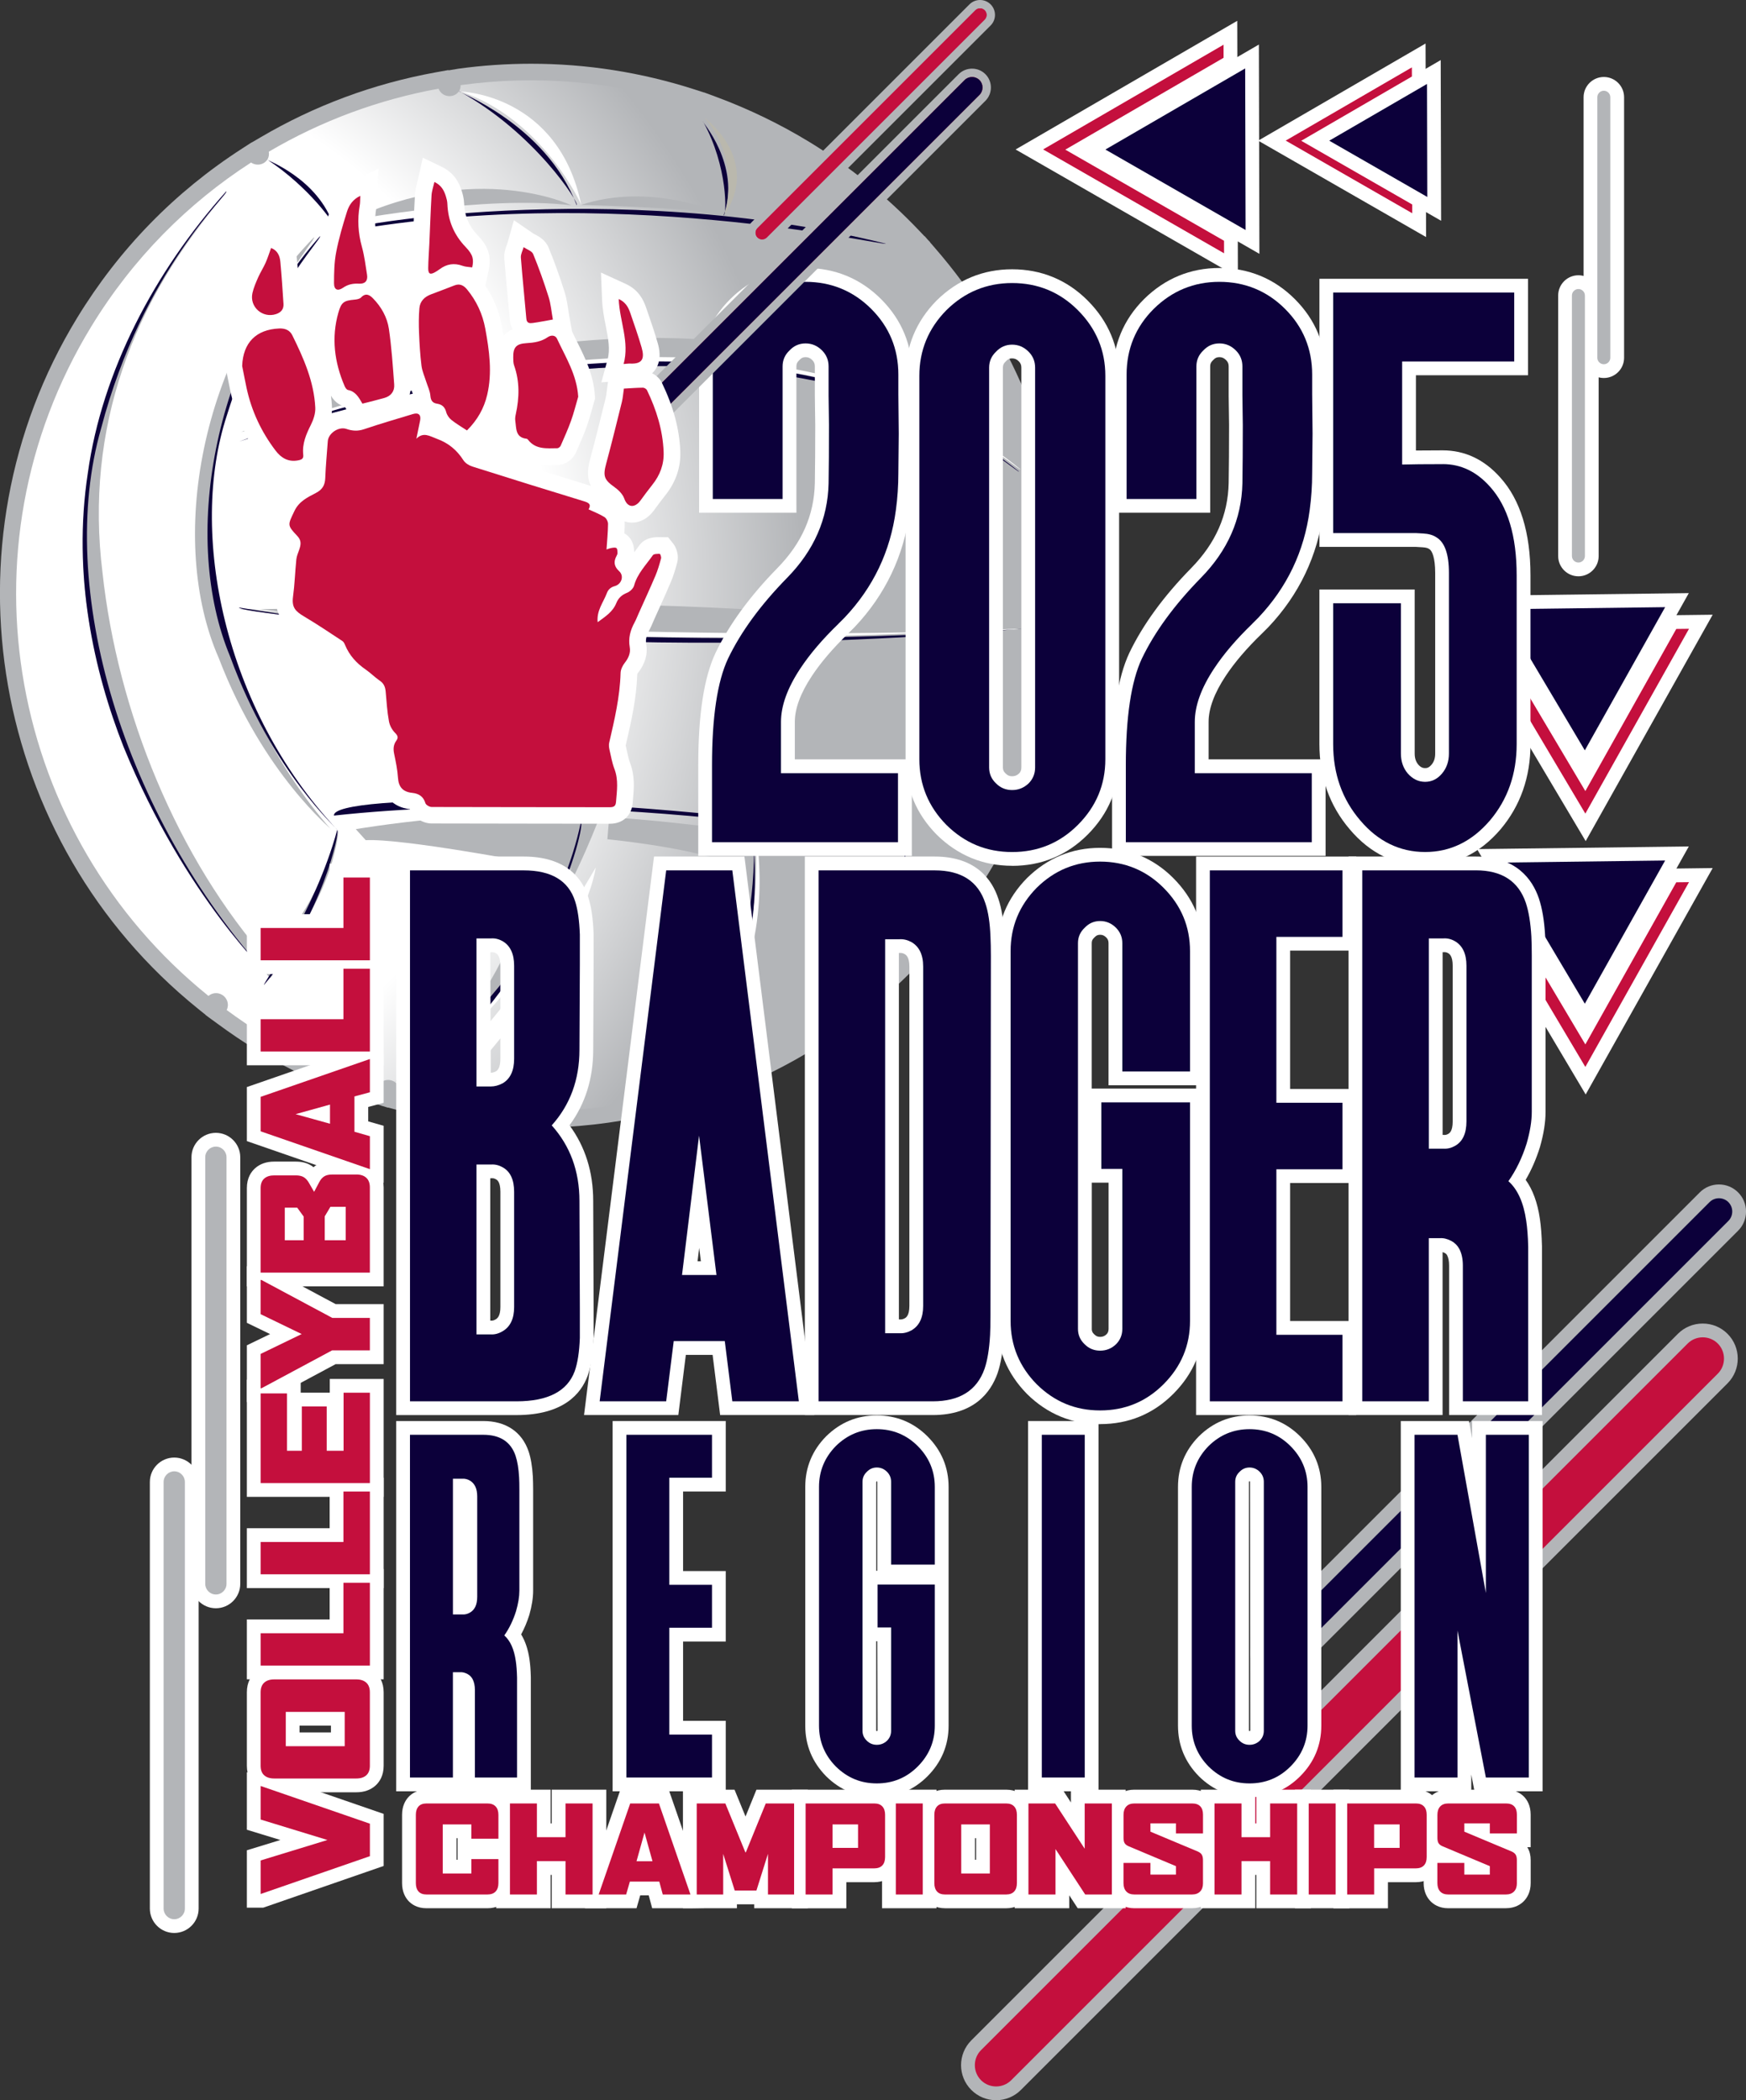 <?xml version="1.0" encoding="UTF-8"?>
<svg id="Layer_2" xmlns="http://www.w3.org/2000/svg" xmlns:xlink="http://www.w3.org/1999/xlink" viewBox="0 0 607.83 731.17">
  <rect x="0" y="0" width="607.83" height="731.17" fill="#333333" stroke="none"/>
  <defs>
    <style>
      .cls-1 {
        fill: #bab8ad;
      }

      .cls-2 {
        fill: #fff;
      }

      .cls-3 {
        fill: url(#radial-gradient);
      }

      .cls-4 {
        fill: #c40f3d;
      }

      .cls-5 {
        fill: #0c003a;
      }

      .cls-6 {
        fill: #b3b5b8;
      }
    </style>
    <radialGradient id="radial-gradient" cx="-222.66" cy="1092.34" fx="-222.66" fy="1092.34" r="393.58" gradientTransform="translate(-812.54 -553.72) rotate(-58.61)" gradientUnits="userSpaceOnUse">
      <stop offset=".24" stop-color="#fff"/>
      <stop offset=".48" stop-color="#fff"/>
      <stop offset=".7" stop-color="#b3b5b8"/>
      <stop offset=".89" stop-color="#b3b5b8"/>
    </radialGradient>
  </defs>
  <g id="Layer_6">
    <g>
      <g>
        <path class="cls-6" d="M346.77,731.17c-3.27,0-6.33-1.27-8.63-3.57-4.76-4.76-4.76-12.5,0-17.26l245.99-245.99c2.3-2.3,5.37-3.57,8.63-3.57s6.33,1.27,8.63,3.57c4.76,4.76,4.76,12.5,0,17.26l-245.99,245.99c-2.3,2.3-5.37,3.57-8.63,3.57Z"/>
        <path class="cls-6" d="M598.01,467.74c-2.88-2.88-7.6-2.88-10.49,0l-245.99,245.99c-2.88,2.88-2.88,7.6,0,10.49h0c2.88,2.88,7.6,2.88,10.49,0l245.99-245.99c2.88-2.88,2.88-7.6,0-10.49h0Z"/>
        <path class="cls-6" d="M444.66,584.95c-2.52,0-4.89-.98-6.67-2.75-3.67-3.68-3.67-9.66,0-13.33l153.75-153.75c1.78-1.78,4.15-2.76,6.67-2.76s4.89.98,6.67,2.76c1.78,1.78,2.76,4.14,2.76,6.67s-.98,4.89-2.76,6.67l-153.75,153.75c-1.78,1.77-4.14,2.75-6.67,2.75Z"/>
        <path class="cls-6" d="M601.69,418.51c-1.8-1.8-4.75-1.8-6.55,0l-153.75,153.75c-1.8,1.8-1.8,4.75,0,6.55h0c1.8,1.8,4.75,1.8,6.55,0l153.75-153.75c1.8-1.8,1.8-4.75,0-6.55Z"/>
      </g>
      <g>
        <path class="cls-4" d="M598.01,467.74c-2.88-2.88-7.6-2.88-10.49,0l-245.99,245.99c-2.88,2.88-2.88,7.6,0,10.49h0c2.88,2.88,7.6,2.88,10.49,0l245.99-245.99c2.88-2.88,2.88-7.6,0-10.49h0Z"/>
        <path class="cls-5" d="M601.69,418.51c-1.8-1.8-4.75-1.8-6.55,0l-153.75,153.75c-1.8,1.8-1.8,4.75,0,6.55h0c1.8,1.8,4.75,1.8,6.55,0l153.75-153.75c1.8-1.8,1.8-4.75,0-6.55Z"/>
      </g>
      <g>
        <path class="cls-6" d="M325.52,86.37l-1.72-1.98.04-.04-.95-1-.98-1.13-.05.04-1.98-2.08c-11.28-11.86-24.08-22.18-38.03-30.7-10.24-6.25-21.18-11.54-32.51-15.74l-4.24-1.57-.02.03-3.41-1.1c-18.38-5.91-37.49-8.91-56.79-8.91-8.43,0-16.95.58-25.31,1.73l-3.42.57-.04-.1-4.48.81c-21.61,3.93-42.12,11.54-60.98,22.64l-2.97,1.74-.04-.03-3.34,2.16c-23.48,15.13-42.81,34.96-57.45,58.95-48.15,78.91-30.06,182.32,42.09,240.53l2.63,2.12-.02.04.82.6.29.23h.01s2.82,2.06,2.82,2.06c4.73,3.48,9.16,6.47,13.56,9.16,12.73,7.77,26.43,14.01,40.7,18.55l3,.96v.04s.86.23.86.23l1.48.47.02-.07,2.65.71c15.7,4.23,31.91,6.37,48.18,6.37,13.85,0,27.73-1.56,41.25-4.63l2.68-.61.02.05,1.21-.33,2.01-.46-.02-.09,2.13-.58c23.39-6.42,44.92-17.13,64.01-31.84l.06.15,2.91-2.45,3.66-2.83-.17-.11c15.13-12.81,28.03-27.86,38.33-44.74,42.13-69.05,34.69-156.6-18.54-217.86Z"/>
        <g>
          <path class="cls-3" d="M241.88,40.23c-1.34-.81-2.01-2.23-1.97-3.64-26.1-8.39-53.28-10.57-79.55-6.95,0,.68-.12,1.37-.49,1.98-1.13,1.86-3.64,2.41-5.59,1.22-.78-.48-1.28-1.19-1.62-1.96-20.75,3.77-40.78,11.16-59.09,21.94.15.9.06,1.82-.44,2.64-1.13,1.86-3.64,2.41-5.59,1.22-.05-.03-.07-.08-.12-.11-21.96,14.15-41.14,33.33-55.65,57.11C-15.61,191.34,3.36,290.89,72.57,346.72c1.28-1.09,3.2-1.33,4.78-.36,1.86,1.14,2.5,3.44,1.56,5.27,4.23,3.11,8.59,6.1,13.15,8.88,12.67,7.73,25.91,13.68,39.45,17.98.08-.22.1-.45.23-.66,1.13-1.86,3.64-2.41,5.59-1.22,1.5.91,2.21,2.58,1.96,4.15,28.72,7.73,58.47,8.09,86.66,1.68-.28-1.01-.18-2.11.4-3.05,1.13-1.86,3.64-2.41,5.59-1.22.91.55,1.5,1.4,1.8,2.32,22.32-6.12,43.46-16.53,62.09-30.91-1.92-1.2-2.57-3.65-1.45-5.5,1.13-1.86,3.64-2.4,5.58-1.21.81.49,1.34,1.23,1.67,2.03,14.4-12.12,27.16-26.7,37.51-43.66,41.67-68.3,32.03-153.54-17.97-211.08-1.28,1.01-3.13,1.19-4.67.25-1.95-1.19-2.61-3.67-1.47-5.52.18-.29.44-.49.68-.72-10.69-11.23-22.98-21.29-36.86-29.75-10.18-6.21-20.74-11.27-31.51-15.26-1.18,1.74-3.57,2.25-5.46,1.09Z"/>
          <path class="cls-6" d="M115.23,288.75c.57.06-23.37-18.67-39.07-59.64-17.8-40.47-6.95-105.44,33.15-146.49,1.08.43-19.05,22.24-31.03,62.68-12.65,40.3-.92,100.25,36.94,143.45Z"/>
          <path class="cls-6" d="M29.22,187.01c-2.27,34.2,13.29,75.6,30.43,105.83,16.48,29.06,34.52,47.64,34.52,47.64,10.67-17.25,21.11-31.12,23.76-51.48-4.26,17.29-13.9,32.14-24.35,45.86-31.94-35.95-52.65-87.08-57.9-135.52-6.2-50.04,10.36-94.84,43.47-132.38-31.89,36.15-46.54,68.73-49.94,120.04Z"/>
          <path class="cls-5" d="M91.91,342.89c-.6-.26,17.63-25.11,25.48-53.94,1.19,0-5.42,30.59-25.48,53.94Z"/>
          <path class="cls-5" d="M93.62,339.88c.61-.03-28.82-26.68-50.59-79.83-10.39-26.32-17.87-60.01-12.45-95.39,4.93-35.39,23.21-70.16,48.17-98.04,1.58.45-29.04,27.19-43.53,82.45-15.9,55.21,7.27,134.66,58.4,190.81Z"/>
          <path class="cls-6" d="M137.33,376.62s41.06-23.9,47.21-76.32c0,0-44.55-8.46-57.22-7.8l-3.46-3.84s46.18-7.98,84.97-4.54c0,0-27.25,75.7-71.5,92.49Z"/>
          <path class="cls-6" d="M84.06,150.38c-.09.22,32.1-16.69,85.06-26.96,50.44-9.99,132.97-12.5,185.85,38.83-.21.95-30.29-25.13-82.42-32.27-51.51-7.89-120.11,2.08-188.5,20.41Z"/>
          <path class="cls-6" d="M211.45,292.18s40.24,3.9,46.65,11.36c0,0,3.52-9.47,1.38-14.16,0,0-41.17-5.27-47.42-4.56l-.62,7.37Z"/>
          <path class="cls-2" d="M83.43,153.05c-.04.2,33.08-14.28,85.78-23.43,50.91-8.66,129.54-12.15,186.02,33.76-.14,1.11-27.3-25.37-80.5-33.84-52.35-9.22-124.44-.29-191.3,23.52Z"/>
          <path class="cls-5" d="M82.95,153.84c-.04.19,33.16-13.89,85.81-22.82,50.87-8.33,129.27-12.25,185.99,33.14-.11,1.05-27.43-25.09-80.59-33.29-52.33-8.88-124.22-.13-191.21,22.97Z"/>
          <path class="cls-6" d="M83.21,212c35.01.92,134.46-8.66,267.25,8.37-.11.79-33.55,2.72-83.62,2.74-49.73-2.07-114.18-.7-183.63-11.12Z"/>
          <path class="cls-2" d="M84.06,211.16c-.23,2.38,135.97,13.16,270.44,7.92.26-1.55-135.52,11.39-270.44-7.92Z"/>
          <path class="cls-5" d="M83.2,211.5c-.36,2.39,136.97,17.07,272.49,7.42.41-.52-136.75,15.2-272.49-7.42Z"/>
          <path class="cls-5" d="M159.81,31.75c-1.16.05,30.14,11.26,40.96,39.7,1.08-.63-14.77-25.41-40.96-39.7Z"/>
          <path class="cls-5" d="M244.79,42.38c-.93-.59,13.42,15.05,7.12,32.62,1.13,0,1.51-17.08-7.12-32.62Z"/>
          <path class="cls-5" d="M93.07,55.59c-.77.02,17.71,6.35,23.15,23.23.66-.54-8.89-13.91-23.15-23.23Z"/>
          <path class="cls-2" d="M95.99,54.3s25.02,8.38,23.65,22.61l-2.65.1s-6.09-15.76-21-22.71Z"/>
          <path class="cls-6" d="M266.82,288.2s2.37,5.64,4.59,5.71,41.73,6.74,42.33,8.4c.6,1.66-3.81,23.18-8.16,29.24,0,0,11.33-16.97,13.45-34.73,0,0-34.57-9.47-52.21-8.61Z"/>
          <path class="cls-2" d="M184.57,384.9s-27.65-6.54-19.94-12.81c7.7-6.28,39.11-47.16,42.77-70.1,0,0-34.86,61.37-61.63,76.67,0,0,24.88,10.01,38.8,6.25Z"/>
          <path class="cls-2" d="M233.92,375.62s14.92-6.82,25.21-34.98c-1.03,2.39-5.65,39.59-25.21,34.98Z"/>
          <path class="cls-5" d="M241.88,369.55c2.42,1.63,23.3-38.11,20.31-82.01-1.78-1.51,9.3,46.83-20.31,82.01Z"/>
          <path class="cls-5" d="M296.05,343.21c.04.43,18.63-20.87,18.93-47.99.24-.98,2.83,29.4-18.93,47.99Z"/>
          <path class="cls-5" d="M115.52,81.4c-1.13-2.48,98.01-20.14,192.82,3.43.47,1.14-96.36-21.95-192.82-3.43Z"/>
          <path class="cls-5" d="M316.79,292.61c.17,3.08-101.27-19.46-200.52-8.67-1.08-7.83,100.77-8.14,200.52,8.67Z"/>
          <path class="cls-5" d="M117.34,288.83c.52.04-22.4-19.67-37.28-60.41-16.82-40.37-6.6-103.33,31.34-146.19,1.11.45-19.82,21.62-32.43,62.42-13.39,40.63-1.1,102.15,38.37,144.17Z"/>
          <path class="cls-5" d="M138.02,376.26c-.86.97,51.83-32.51,64.16-89.79,2.05-1.16-11.27,60.95-64.16,89.79Z"/>
          <path class="cls-6" d="M121.8,76.72s47.38-8.86,77.12-5.24c0,0-32.92-15.89-77.12,5.24Z"/>
          <path class="cls-6" d="M202.23,71.35s34.71.95,48.24,2.75c0,0-23.99-10.77-48.24-2.75Z"/>
          <path class="cls-2" d="M164.15,357.62c-.18-.03,22.75-24.76,34.6-55.47.51-.24-9.26,32.95-34.6,55.47Z"/>
          <path class="cls-2" d="M257.4,343.43s8.08-27.58,5.27-55.61c.15-.45,6.29,28.85-5.27,55.61Z"/>
          <path class="cls-2" d="M202.32,71.2s-13.32-29.65-41.86-39.32c0,0,33.9.88,41.86,39.32Z"/>
          <path class="cls-1" d="M252.33,74.59s5.81-19.05-7.05-33.57c0,0,19.65,14.36,7.05,33.57Z"/>
        </g>
      </g>
      <g>
        <polygon class="cls-2" points="514.19 207.41 587.92 206.49 551.84 270.81 514.19 207.41"/>
        <polygon class="cls-2" points="579.68 211.38 522.54 212.1 551.72 261.23 579.68 211.38"/>
        <polygon class="cls-2" points="505.88 215.15 521.57 214.95 551.78 265.82 580.73 214.2 596.23 214.01 552.02 292.83 505.88 215.15"/>
        <polygon class="cls-2" points="587.99 218.91 583.56 218.96 551.9 275.41 518.86 219.77 514.24 219.83 551.9 283.25 587.99 218.91"/>
        <polygon class="cls-2" points="514.19 295.61 587.92 294.69 551.84 359.01 514.19 295.61"/>
        <polygon class="cls-2" points="551.72 349.43 579.68 299.58 522.54 300.3 551.72 349.43"/>
        <polygon class="cls-2" points="505.88 303.35 521.57 303.15 551.78 354.02 580.73 302.41 596.23 302.21 552.02 381.03 505.88 303.35"/>
        <polygon class="cls-2" points="551.9 363.61 518.86 307.98 514.24 308.03 551.9 371.45 587.99 307.11 583.56 307.16 551.9 363.61"/>
        <polygon class="cls-2" points="375.24 52.08 438.25 15.51 438.43 88.37 375.24 52.08"/>
        <polygon class="cls-2" points="384.82 52.06 433.62 80.08 433.48 23.82 384.82 52.06"/>
        <polygon class="cls-2" points="353.56 52.04 430.72 7.25 430.76 22.87 380.45 52.07 430.91 81.04 430.94 96.47 353.56 52.04"/>
        <polygon class="cls-2" points="370.86 52.1 425.96 20.12 425.95 15.57 363.14 52.02 426.13 88.18 426.12 83.82 370.86 52.1"/>
        <polygon class="cls-2" points="453.17 49 501.55 20.92 501.69 76.86 453.17 49"/>
        <polygon class="cls-2" points="462.75 48.98 496.88 68.57 496.78 29.23 462.75 48.98"/>
        <polygon class="cls-2" points="438.01 48.97 496.28 15.15 496.32 29.4 462.57 48.98 496.42 68.41 496.45 82.53 438.01 48.97"/>
        <polygon class="cls-2" points="452.99 49.01 491.52 26.64 491.51 23.46 447.59 48.95 491.64 74.24 491.63 71.19 452.99 49.01"/>
        <path class="cls-2" d="M75.15,559.9c-4.68,0-8.49-3.81-8.49-8.49v-148.53c0-4.68,3.81-8.49,8.49-8.49s8.49,3.81,8.49,8.49v148.53c0,4.68-3.81,8.49-8.49,8.49Z"/>
        <path class="cls-2" d="M75.15,399.18c-2.03,0-3.7,1.66-3.7,3.7v148.53c0,2.03,1.66,3.7,3.7,3.7s3.7-1.66,3.7-3.7v-148.53c0-2.03-1.66-3.7-3.7-3.7Z"/>
        <path class="cls-2" d="M60.66,672.95c-4.68,0-8.49-3.81-8.49-8.49v-148.53c0-4.68,3.81-8.49,8.49-8.49s8.49,3.81,8.49,8.49v148.53c0,4.68-3.81,8.49-8.49,8.49Z"/>
        <path class="cls-2" d="M60.66,512.23c-2.03,0-3.7,1.66-3.7,3.7v148.53c0,2.03,1.66,3.7,3.7,3.7s3.7-1.66,3.7-3.7v-148.53c0-2.03-1.66-3.7-3.7-3.7Z"/>
        <path class="cls-2" d="M558.34,131.6c-3.89,0-7.05-3.16-7.05-7.05V33.85c0-3.89,3.16-7.05,7.05-7.05s7.05,3.16,7.05,7.05v90.7c0,3.89-3.16,7.05-7.05,7.05Z"/>
        <path class="cls-2" d="M558.33,126.81c1.24,0,2.26-1.02,2.26-2.26V33.85c0-1.24-1.02-2.26-2.26-2.26s-2.26,1.02-2.26,2.26v90.7c0,1.24,1.02,2.26,2.26,2.26Z"/>
        <path class="cls-2" d="M549.49,200.63c-3.89,0-7.05-3.16-7.05-7.05v-90.7c0-3.89,3.16-7.05,7.05-7.05s7.05,3.16,7.05,7.05v90.7c0,3.89-3.16,7.05-7.05,7.05Z"/>
        <path class="cls-2" d="M549.49,195.84c1.24,0,2.26-1.02,2.26-2.26v-90.7c0-1.24-1.02-2.26-2.26-2.26s-2.26,1.02-2.26,2.26v90.7c0,1.24,1.02,2.26,2.26,2.26Z"/>
      </g>
      <g>
        <g>
          <polygon class="cls-5" points="522.54 212.1 551.72 261.23 579.68 211.38 522.54 212.1"/>
          <polygon class="cls-4" points="551.9 275.41 518.86 219.77 514.24 219.83 551.9 283.25 587.99 218.91 583.56 218.96 551.9 275.41"/>
        </g>
        <g>
          <polygon class="cls-5" points="522.54 300.3 551.72 349.43 579.68 299.58 522.54 300.3"/>
          <polygon class="cls-4" points="551.9 363.61 518.86 307.98 514.24 308.03 551.9 371.45 587.99 307.11 583.56 307.16 551.9 363.61"/>
        </g>
        <g>
          <polygon class="cls-5" points="433.48 23.82 384.82 52.06 433.62 80.08 433.48 23.82"/>
          <polygon class="cls-4" points="370.86 52.1 425.96 20.12 425.95 15.57 363.14 52.02 426.13 88.18 426.12 83.82 370.86 52.1"/>
        </g>
        <g>
          <polygon class="cls-5" points="496.78 29.23 462.75 48.98 496.88 68.57 496.78 29.23"/>
          <polygon class="cls-4" points="452.99 49.01 491.52 26.64 491.51 23.46 447.59 48.95 491.64 74.24 491.63 71.19 452.99 49.01"/>
        </g>
        <g>
          <path class="cls-6" d="M75.15,399.18c-2.03,0-3.7,1.66-3.7,3.7v148.53c0,2.03,1.66,3.7,3.7,3.7s3.7-1.66,3.7-3.7v-148.53c0-2.03-1.66-3.7-3.7-3.7Z"/>
          <path class="cls-6" d="M60.66,512.23c-2.03,0-3.7,1.66-3.7,3.7v148.53c0,2.03,1.66,3.7,3.7,3.7s3.7-1.66,3.7-3.7v-148.53c0-2.03-1.66-3.7-3.7-3.7Z"/>
        </g>
        <g>
          <path class="cls-6" d="M558.33,31.59c-1.24,0-2.26,1.02-2.26,2.26v90.7c0,1.24,1.02,2.26,2.26,2.26s2.26-1.02,2.26-2.26V33.85c0-1.24-1.02-2.26-2.26-2.26Z"/>
          <path class="cls-6" d="M549.49,100.62c-1.24,0-2.26,1.02-2.26,2.26v90.7c0,1.24,1.02,2.26,2.26,2.26s2.26-1.02,2.26-2.26v-90.7c0-1.24-1.02-2.26-2.26-2.26Z"/>
        </g>
      </g>
      <g>
        <path class="cls-2" d="M243.08,297.99v-31.52c0-17.74,1.97-30.56,6.03-39.2,4.7-9.8,11.93-19.71,21.5-29.47,8.53-8.71,12.81-18.4,13.06-29.63.09-5.44.14-12.24.14-20.18l-.14-10.22v-10.21c0-.92-.26-1.56-.88-2.19-.72-.72-1.41-1.03-2.33-1.03s-1.47.27-2.08.92l-.21.21c-.66.61-.92,1.22-.92,2.08v50.95h-33.88v-48.1c0-10.23,3.65-19.07,10.84-26.26,7.31-7.2,16.13-10.84,26.26-10.84s19.07,3.65,26.26,10.84c7.19,7.19,10.84,16.02,10.84,26.25v6.86l.14,13.67-.14,13.82c0,4.53-.3,9.07-.9,13.46-2.03,15.32-8.47,28.82-19.13,40.09l-2.24,2.24c-5.31,5.13-9.56,10.1-12.68,14.83-3.93,5.94-5.92,11.3-5.92,15.94v13.07h40.73v33.59h-74.33Z"/>
        <path class="cls-2" d="M312.61,269.19h-40.73v-17.86c0-5.62,2.24-11.81,6.72-18.58,3.33-5.05,7.76-10.24,13.29-15.58l2.14-2.14c10-10.58,15.96-23.06,17.86-37.44.57-4.19.86-8.48.86-12.86l.14-13.72-.14-13.72v-6.86c0-8.95-3.14-16.58-9.43-22.87-6.29-6.29-13.91-9.43-22.87-9.43s-16.48,3.14-22.87,9.43c-6.29,6.29-9.43,13.91-9.43,22.87v43.3h24.3v-46.16c0-2.19.81-4.05,2.43-5.57,1.52-1.62,3.38-2.43,5.57-2.43s4.09.81,5.72,2.43c1.52,1.52,2.29,3.38,2.29,5.57v10.15l.14,10.29c0,8.1-.05,14.86-.14,20.29-.29,12.39-5.1,23.34-14.43,32.87-9.24,9.43-16.1,18.82-20.58,28.15-3.72,7.91-5.57,20.29-5.57,37.16v26.73h64.74v-24.01Z"/>
        <path class="cls-2" d="M352.35,301.42c-10.13,0-18.95-3.64-26.23-10.81-7.23-7.33-10.86-16.15-10.86-26.28v-133.49c0-10.12,3.64-18.95,10.81-26.23,7.33-7.22,16.16-10.86,26.28-10.86s19.07,3.65,26.26,10.84c7.28,7.29,10.98,16.12,10.98,26.26v133.49c0,10.14-3.7,18.97-10.98,26.26-7.19,7.19-16.02,10.84-26.25,10.84ZM352.35,124.77c-.87,0-1.47.27-2.08.92l-.21.21c-.66.62-.92,1.22-.92,2.08v139.2c0,.87.27,1.47.92,2.08.73.73,1.37.99,2.29.99s1.7-.29,2.43-.99c.52-.52.78-1.16.78-2.08V127.99c0-.92-.26-1.56-.88-2.19-.72-.72-1.41-1.02-2.32-1.02Z"/>
        <path class="cls-2" d="M352.35,296.63c8.95,0,16.58-3.14,22.87-9.43,6.38-6.38,9.58-14.01,9.58-22.87v-133.49c0-8.86-3.19-16.48-9.58-22.87-6.29-6.29-13.91-9.43-22.87-9.43s-16.49,3.14-22.87,9.43c-6.29,6.38-9.43,14.01-9.43,22.87v133.49c0,8.86,3.14,16.48,9.43,22.87,6.38,6.29,14.01,9.43,22.87,9.43ZM344.34,127.99c0-2.19.81-4.05,2.43-5.57,1.52-1.62,3.38-2.43,5.57-2.43s4.09.81,5.72,2.43c1.52,1.53,2.29,3.38,2.29,5.57v139.2c0,2.19-.76,4.05-2.29,5.57-1.62,1.52-3.53,2.29-5.72,2.29s-4.05-.76-5.57-2.29c-1.62-1.52-2.43-3.38-2.43-5.57V127.99Z"/>
        <path class="cls-2" d="M387.14,297.99v-31.52c0-17.74,1.97-30.56,6.03-39.2,4.7-9.8,11.93-19.71,21.5-29.47,8.53-8.71,12.81-18.4,13.06-29.63.09-5.44.14-12.24.14-20.18l-.14-10.22v-10.21c0-.92-.26-1.56-.89-2.19-.72-.72-1.41-1.03-2.33-1.03s-1.47.27-2.08.92l-.21.21c-.66.61-.92,1.22-.92,2.08v50.95h-33.88v-48.1c0-10.23,3.65-19.07,10.84-26.26,7.31-7.2,16.13-10.84,26.26-10.84s19.07,3.65,26.26,10.84c7.19,7.19,10.84,16.02,10.84,26.25v6.86l.14,13.67-.14,13.82c0,4.53-.3,9.07-.9,13.46-2.03,15.32-8.47,28.82-19.13,40.09l-2.24,2.24c-5.31,5.13-9.56,10.1-12.68,14.83-3.93,5.94-5.92,11.3-5.92,15.94v13.07h40.73v33.59h-74.33Z"/>
        <path class="cls-2" d="M456.67,269.19h-40.73v-17.86c0-5.62,2.24-11.81,6.72-18.58,3.33-5.05,7.76-10.24,13.29-15.58l2.14-2.14c10-10.58,15.96-23.06,17.86-37.44.57-4.19.86-8.48.86-12.86l.14-13.72-.14-13.72v-6.86c0-8.95-3.14-16.58-9.43-22.87-6.29-6.29-13.91-9.43-22.87-9.43s-16.48,3.14-22.87,9.43c-6.29,6.29-9.43,13.91-9.43,22.87v43.3h24.3v-46.16c0-2.19.81-4.05,2.43-5.57,1.52-1.62,3.38-2.43,5.57-2.43s4.09.81,5.72,2.43c1.52,1.52,2.29,3.38,2.29,5.57v10.15l.14,10.29c0,8.1-.05,14.86-.14,20.29-.29,12.39-5.1,23.34-14.43,32.87-9.24,9.43-16.1,18.82-20.58,28.15-3.72,7.91-5.57,20.29-5.57,37.16v26.73h64.74v-24.01Z"/>
        <path class="cls-2" d="M496.12,301.42c-10.3,0-19.13-4.27-26.24-12.7-7-8.17-10.56-18.16-10.56-29.67v-53.81h33.17v57.1c0,1.63.41,2.86,1.29,3.9.92,1.02,1.71,1.17,2.35,1.17s1.33-.14,2.21-1.17c.88-1.03,1.29-2.27,1.29-3.9v-62.88c0-5.24-1.06-7.72-2.04-8.29l-.25-.15c-.19-.12-.77-.42-2.16-.49l-2.33-.14h-33.52v-93.33h72.61v33.59h-39.02v26.19c2.64-.03,5.77-.05,9.36-.05,7.68,0,14.42,3.18,20.01,9.46,6.96,7.71,10.51,19.18,10.51,34.06v58.74c0,11.5-3.51,21.48-10.42,29.67-7.23,8.44-16.05,12.7-26.24,12.7Z"/>
        <path class="cls-2" d="M496.12,296.63c8.76,0,16.29-3.67,22.58-11,6.19-7.34,9.29-16.2,9.29-26.58v-58.74c0-13.72-3.1-24.01-9.29-30.87-4.67-5.24-10.15-7.86-16.43-7.86s-10.91.05-14.15.14v-35.87h39.02v-24.01h-63.03v83.75h28.87l2.43.14c1.9.1,3.43.53,4.57,1.29,2.95,1.71,4.43,5.86,4.43,12.43v62.88c0,2.76-.81,5.1-2.43,7-1.62,1.91-3.57,2.86-5.86,2.86s-4.29-.95-6-2.86c-1.62-1.91-2.43-4.24-2.43-7v-52.31h-23.58v49.02c0,10.39,3.14,19.25,9.43,26.58,6.19,7.34,13.72,11,22.58,11Z"/>
        <polygon class="cls-2" points="85.94 664.14 85.94 644.16 97.61 640.58 85.94 637.01 85.94 617.02 91.54 617.02 92.39 617.28 133.56 631.49 133.56 649.62 91.64 664.14 85.94 664.14"/>
        <polygon class="cls-2" points="90.73 621.81 90.73 633.46 113.98 640.58 90.73 647.7 90.73 659.35 90.83 659.35 128.77 646.21 128.77 634.91 90.83 621.81 90.73 621.81"/>
        <path class="cls-2" d="M95.46,623.97c-2.7,0-4.95-.79-6.69-2.35-1.29-1.17-2.83-3.3-2.83-6.88v-25.59c0-3.54,1.52-5.69,2.79-6.86,1.2-1.1,3.34-2.41,6.73-2.41h28.58c3.4,0,5.53,1.31,6.73,2.41,1.27,1.17,2.79,3.32,2.79,6.86v25.59c0,3.58-1.54,5.71-2.83,6.88-1.73,1.56-3.98,2.35-6.69,2.35h-28.58ZM115.21,603.13v-2.36h-10.93v2.36h10.93Z"/>
        <path class="cls-2" d="M124.04,584.67h-28.58c-1.49,0-2.66.38-3.49,1.15-.83.76-1.24,1.88-1.24,3.34v25.59c0,1.46.41,2.56,1.24,3.31.83.75,1.99,1.12,3.49,1.12h28.58c1.49,0,2.65-.37,3.48-1.12.83-.75,1.24-1.85,1.24-3.31v-25.59c0-1.46-.41-2.57-1.24-3.34-.83-.76-1.99-1.15-3.48-1.15ZM120,607.92h-20.51v-11.95h20.51v11.95Z"/>
        <polygon class="cls-2" points="85.94 584.64 85.94 563.8 114.76 563.8 114.76 546.23 133.56 546.23 133.56 584.64 85.94 584.64"/>
        <polygon class="cls-2" points="119.56 568.59 90.73 568.59 90.73 579.85 128.77 579.85 128.77 551.02 119.56 551.02 119.56 568.59"/>
        <polygon class="cls-2" points="85.94 552.88 85.94 532.04 114.76 532.04 114.76 514.47 133.56 514.47 133.56 552.88 85.94 552.88"/>
        <polygon class="cls-2" points="119.56 536.83 90.73 536.83 90.73 548.08 128.77 548.08 128.77 519.26 119.56 519.26 119.56 536.83"/>
        <polygon class="cls-2" points="85.94 521.12 85.94 480.32 104.68 480.32 104.68 484.85 114.81 484.85 114.81 480.07 133.56 480.07 133.56 521.12 85.94 521.12"/>
        <polygon class="cls-2" points="119.61 505.07 113.73 505.07 113.73 489.64 105.07 489.64 105.07 505.07 99.89 505.07 99.89 485.11 90.73 485.11 90.73 516.32 128.77 516.32 128.77 484.86 119.61 484.86 119.61 505.07"/>
        <polygon class="cls-2" points="85.94 488.11 85.94 468.36 94.02 464.45 85.94 460.53 85.94 440.84 92.23 440.84 116.87 454.03 133.56 454.03 133.56 474.92 116.83 474.92 92.23 488.11 85.94 488.11"/>
        <polygon class="cls-2" points="91.03 445.63 90.73 445.63 90.73 457.53 105.02 464.45 90.73 471.37 90.73 483.32 91.03 483.32 115.62 470.12 128.77 470.12 128.77 458.82 115.67 458.82 91.03 445.63"/>
        <path class="cls-2" d="M85.94,447.83v-34.21c0-3.57,1.54-5.71,2.83-6.87,1.73-1.56,3.99-2.35,6.69-2.35h7.52c2.05,0,3.82.44,5.26,1.32.32.19.62.4.91.64.36-.32.74-.61,1.14-.86,1.47-.93,3.26-1.4,5.34-1.4h8.41c3.4,0,5.53,1.31,6.73,2.41,1.27,1.17,2.79,3.32,2.79,6.91v34.41h-47.62Z"/>
        <path class="cls-2" d="M124.04,408.89h-8.41c-1.16,0-2.08.22-2.76.65-.68.43-1.25,1.1-1.72,1.99l-1.79,3.39-1.84-3.19c-.5-.86-1.09-1.5-1.77-1.92-.68-.42-1.6-.62-2.76-.62h-7.52c-1.49,0-2.66.37-3.49,1.12-.83.75-1.24,1.85-1.24,3.31v29.42h38.03v-29.62c0-1.49-.41-2.62-1.24-3.39-.83-.76-1.99-1.15-3.48-1.15ZM105.71,431.79h-6.57v-11.35h4.33l2.24,3.09v8.26ZM120.35,431.79h-7.32v-8.31l1.99-3.34h5.33v11.65Z"/>
        <polygon class="cls-2" points="127.86 411.79 85.94 397.27 85.94 378.45 127.86 363.92 133.46 363.92 133.56 368.71 133.56 383.94 128.18 385.38 128.18 390.4 133.56 391.94 133.56 411.79 127.86 411.79"/>
        <path class="cls-2" d="M90.73,381.86v12l37.93,13.14h.1v-11.45l-5.38-1.54v-12.3l5.38-1.44v-11.55h-.1l-37.93,13.14ZM114.87,391.22l-12-3.34,12-3.34v6.67Z"/>
        <polygon class="cls-2" points="85.94 370.87 85.94 350.03 114.76 350.03 114.76 332.46 133.56 332.46 133.56 370.87 85.94 370.87"/>
        <polygon class="cls-2" points="119.56 354.83 90.73 354.83 90.73 366.08 128.77 366.08 128.77 337.25 119.56 337.25 119.56 354.83"/>
        <polygon class="cls-2" points="85.94 339.11 85.94 318.27 114.76 318.27 114.76 300.7 133.56 300.7 133.56 339.11 85.94 339.11"/>
        <polygon class="cls-2" points="119.56 323.06 90.73 323.06 90.73 334.32 128.77 334.32 128.77 305.49 119.56 305.49 119.56 323.06"/>
        <path class="cls-2" d="M137.93,492.64v-194.44h44.36c14.85,0,20.42,7.66,22.48,14.08,1.06,3.29,1.68,7.5,1.88,12.86v10.66s-.14,29.66-.14,29.66c0,10.05-2.78,18.88-8.26,26.31,5.49,7.43,8.26,16.26,8.26,26.33l.14,37.34v10.54c-.21,5.41-.88,9.66-2.07,13-2.31,6.26-8.46,13.67-24.78,13.67h-41.88ZM171.01,459.76s.17.01.18.01c.44,0,.86-.15,1.34-.43.48-.28,1.67-.98,1.67-4.3v-40.11c0-3.51-1.14-4.14-1.52-4.35-.61-.35-.99-.38-1.23-.38h-.16s-.61.01-.61.01v49.55h.33ZM170.85,373.47c.56,0,1.15-.16,1.8-.49.49-.3,1.54-1.11,1.54-4.36v-32.39c0-3.46-1.18-4.15-1.63-4.41-.5-.28-.88-.32-1.12-.32h-.16s-.6.01-.6.01l.17,41.97Z"/>
        <path class="cls-2" d="M200.07,477.38c1.01-2.85,1.61-6.71,1.79-11.58v-10.34l-.14-37.36c0-10.38-3.22-19.16-9.65-26.33,6.43-7.17,9.65-15.94,9.65-26.33l.14-29.64v-10.48c-.18-4.87-.74-8.73-1.65-11.58-2.3-7.17-8.27-10.75-17.92-10.75h-39.56v184.85h37.08c10.94,0,17.69-3.49,20.26-10.48ZM178.98,455.04c0,4.05-1.33,6.85-4,8.41-1.38.83-2.76,1.2-4.14,1.1h-4.96v-59.14h5.1c1.38-.09,2.71.23,4,.96,2.66,1.47,4,4.32,4,8.55v40.11ZM178.98,368.61c0,4.14-1.33,6.98-4,8.55-1.38.74-2.76,1.1-4.14,1.1h-4.96v-51.55h5.1c1.38-.09,2.71.23,4,.97,2.66,1.56,4,4.41,4,8.55v32.39Z"/>
        <path class="cls-2" d="M250.7,492.64l-2.62-20.95h-9.32l-2.62,20.95h-32.82l24.36-194.44h31.48l24.36,194.44h-32.82ZM243.99,439.09l-.58-4.65-.57,4.65h1.15Z"/>
        <path class="cls-2" d="M231.91,303l-23.16,184.85h23.16l2.62-20.95h17.78l2.62,20.95h23.16l-23.16-184.85h-23.02ZM237.43,443.88l5.93-48.52,6.06,48.52h-11.99Z"/>
        <path class="cls-2" d="M280.19,492.64v-194.44h45.18c14.39,0,20.01,8.02,22.2,14.75,1.15,3.35,1.82,7.63,2.03,13.02.09,1.93.14,4.28.14,6.94l-.14,125.31c0,2.64-.05,4.94-.15,6.85-.3,5.39-1.02,9.64-2.18,13.03-2.36,6.65-8.17,14.54-22.59,14.54h-44.49ZM313.27,459.35s.18.01.19.01c.56,0,1.01-.14,1.52-.41.41-.23,1.6-.91,1.6-4.32v-118.13c0-3.41-1.2-4.09-1.71-4.38-.41-.22-.88-.36-1.31-.36h-.16s-.47.01-.47.01v127.57h.33Z"/>
        <path class="cls-2" d="M342.74,476.55c1.01-2.94,1.65-6.85,1.93-11.72.09-1.84.14-4.04.14-6.62l.14-125.3c0-2.66-.05-4.92-.14-6.75-.18-4.87-.78-8.77-1.79-11.72-2.48-7.63-8.36-11.44-17.64-11.44h-40.39v184.85h39.7c9.37,0,15.39-3.77,18.06-11.3ZM321.38,454.63c0,4.14-1.38,6.98-4.13,8.55-1.38.74-2.76,1.06-4.14.97h-4.96v-137.16h4.96c1.38-.09,2.76.23,4.14.96,2.76,1.56,4.13,4.41,4.13,8.55v118.14Z"/>
        <path class="cls-2" d="M382.99,495.82c-9.81,0-18.36-3.53-25.42-10.48-7-7.1-10.53-15.66-10.53-25.47v-128.75c0-9.81,3.53-18.36,10.48-25.42,7.11-7,15.66-10.53,25.47-10.53s18.47,3.53,25.44,10.5c7.06,7.06,10.64,15.63,10.64,25.45v46.7h-33.16v-49.46c0-.84-.23-1.42-.8-1.99-.67-.66-1.28-.94-2.12-.94-.79,0-1.32.23-1.89.83l-.21.21c-.6.56-.83,1.09-.83,1.88v50.62h39.01v80.88c0,9.82-3.58,18.38-10.64,25.44-6.97,6.97-15.53,10.5-25.44,10.5ZM380.07,462.63c0,.79.23,1.32.83,1.88.68.68,1.25.91,2.1.91.89,0,1.56-.27,2.23-.91.46-.47.7-1.04.7-1.88v-50.9h-5.85v50.9Z"/>
        <path class="cls-2" d="M414.29,373.03v-41.91c0-8.55-3.08-15.9-9.24-22.06-6.07-6.07-13.42-9.1-22.06-9.1s-15.9,3.03-22.06,9.1c-6.06,6.16-9.1,13.51-9.1,22.06v128.75c0,8.55,3.03,15.9,9.1,22.06,6.16,6.07,13.51,9.1,22.06,9.1s15.99-3.03,22.06-9.1c6.16-6.16,9.24-13.51,9.24-22.06v-76.09h-30.88v23.16h7.31v55.69c0,2.12-.74,3.91-2.21,5.38-1.56,1.47-3.4,2.21-5.51,2.21s-3.91-.73-5.38-2.21c-1.57-1.47-2.34-3.26-2.34-5.38v-134.26c0-2.11.78-3.9,2.34-5.38,1.47-1.56,3.26-2.34,5.38-2.34s3.95.78,5.51,2.34c1.47,1.47,2.21,3.26,2.21,5.38v44.66h23.57Z"/>
        <polygon class="cls-2" points="416.39 492.64 416.39 298.21 472.15 298.21 472.15 330.95 449.13 330.95 449.13 379.12 472.15 379.12 472.15 411.86 449.13 411.86 449.13 459.9 472.15 459.9 472.15 492.64 416.39 492.64"/>
        <polygon class="cls-2" points="421.18 487.85 467.36 487.85 467.36 464.69 444.34 464.69 444.34 407.07 467.36 407.07 467.36 383.92 444.34 383.92 444.34 326.16 467.36 326.16 467.36 303 421.18 303 421.18 487.85"/>
        <path class="cls-2" d="M504.47,492.64v-52.07c0-1.5-.23-2.69-.68-3.55-.18-.33-.42-.58-.8-.78-.21-.11-.5-.24-.79-.33v56.73h-32.74v-194.44h44.36c13.99,0,19.64,7.91,21.9,14.55,1.17,3.51,1.88,7.75,2.18,12.99.1,1.94.15,4.25.15,6.89v54.45c0,3.65-.67,7.81-1.98,12.36-1.31,4.15-2.96,7.93-4.95,11.31,2.48,3.44,4.14,7.98,4.95,13.55.39,2.56.64,5.78.73,9.53v58.81s-32.33,0-32.33,0ZM502.67,395.11s.2.01.22.01c.36,0,.72-.05,1.25-.35.43-.24,1.58-.87,1.58-4.38v-54.17c0-3.46-1.18-4.15-1.63-4.41-.5-.28-.88-.32-1.12-.32h-.16s-.6.01-.6.01v63.61h.47Z"/>
        <path class="cls-2" d="M533.11,326.02c-.28-4.78-.92-8.68-1.93-11.72-2.57-7.53-8.36-11.3-17.37-11.3h-39.56v184.85h23.16v-56.79h3.86c1.29-.09,2.62.23,4,.97,1.19.64,2.11,1.56,2.76,2.76.83,1.56,1.24,3.49,1.24,5.79v47.28h22.75v-53.9c-.09-3.58-.32-6.57-.69-8.96-.92-6.34-2.99-10.94-6.2-13.78,2.66-3.77,4.78-8.13,6.34-13.1,1.19-4.14,1.79-7.81,1.79-11.03v-54.45c0-2.57-.05-4.78-.14-6.62ZM510.5,390.39c0,4.23-1.33,7.08-4,8.55-1.29.74-2.62,1.06-4,.96h-5.1v-73.2h5.1c1.38-.09,2.71.23,4,.97,2.66,1.56,4,4.41,4,8.55v54.17Z"/>
        <path class="cls-2" d="M137.93,623.63v-128.91h30.33c7.83,0,13.42,3.74,15.75,10.54.81,2.42,1.29,5.3,1.49,8.84.06,1.29.1,2.81.1,4.54v35.15c0,2.51-.45,5.35-1.34,8.45-.77,2.46-1.72,4.71-2.84,6.76,1.42,2.31,2.39,5.17,2.89,8.58.26,1.72.43,3.81.49,6.35v39.71s-46.87,0-46.87,0Z"/>
        <path class="cls-2" d="M157.68,582.17h2.49c.83-.06,1.69.15,2.58.62.77.42,1.36,1.01,1.78,1.78.53,1.01.8,2.26.8,3.74v30.52h14.68v-34.79c-.06-2.31-.21-4.24-.44-5.78-.59-4.09-1.93-7.06-4-8.9,1.72-2.43,3.08-5.25,4.09-8.45.77-2.67,1.16-5.04,1.16-7.12v-35.15c0-1.66-.03-3.08-.09-4.27-.18-3.08-.59-5.61-1.24-7.56-1.66-4.86-5.4-7.3-11.21-7.3h-25.54v119.32h14.95v-36.66ZM157.68,514.81h3.29c.89-.06,1.75.15,2.58.62,1.72,1.01,2.58,2.85,2.58,5.52v34.97c0,2.73-.86,4.57-2.58,5.52-.83.48-1.69.68-2.58.62h-3.29v-47.25Z"/>
        <polygon class="cls-2" points="213.27 623.63 213.27 494.72 252.66 494.72 252.66 519.25 237.8 519.25 237.8 546.95 252.66 546.95 252.66 571.48 237.8 571.48 237.8 599.09 252.66 599.09 252.66 623.63 213.27 623.63"/>
        <polygon class="cls-2" points="247.87 514.46 247.87 499.51 218.06 499.51 218.06 618.83 247.87 618.83 247.87 603.88 233.01 603.88 233.01 566.69 247.87 566.69 247.87 551.74 233.01 551.74 233.01 514.46 247.87 514.46"/>
        <path class="cls-2" d="M305.23,625.67c-6.8,0-12.72-2.44-17.6-7.25-4.86-4.93-7.3-10.85-7.3-17.65v-83.11c0-6.79,2.44-12.71,7.25-17.6,4.93-4.86,10.85-7.3,17.65-7.3s12.8,2.45,17.63,7.28c4.89,4.89,7.37,10.82,7.37,17.63v83.11c0,6.81-2.48,12.74-7.36,17.63-4.83,4.83-10.76,7.28-17.63,7.28ZM305.04,602.55l.15.12c.17-.02.18-.02.31-.15l-.08-31.13h-.39v31.16ZM305.42,546.86v-30.98c-.11-.17-.16-.2-.16-.2l-.21.21v30.96s.37,0,.37,0Z"/>
        <path class="cls-2" d="M325.43,544.71v-27.05c0-5.52-1.99-10.26-5.96-14.24-3.92-3.91-8.66-5.87-14.24-5.87s-10.26,1.96-14.24,5.87c-3.91,3.97-5.87,8.72-5.87,14.24v83.11c0,5.52,1.96,10.26,5.87,14.24,3.97,3.92,8.72,5.87,14.24,5.87s10.32-1.96,14.24-5.87c3.97-3.97,5.96-8.72,5.96-14.24v-49.12h-19.93v14.95h4.72v35.95c0,1.37-.48,2.52-1.42,3.47-1.01.95-2.2,1.42-3.56,1.42s-2.52-.47-3.47-1.42c-1.01-.95-1.51-2.11-1.51-3.47v-86.67c0-1.36.5-2.52,1.51-3.47.95-1.01,2.11-1.51,3.47-1.51s2.55.51,3.56,1.51c.95.95,1.42,2.11,1.42,3.47v28.83h15.22Z"/>
        <rect class="cls-2" x="357.89" y="494.72" width="24.54" height="128.91"/>
        <rect class="cls-2" x="362.68" y="499.51" width="14.95" height="119.32"/>
        <path class="cls-2" d="M434.99,625.67c-6.8,0-12.72-2.44-17.6-7.25-4.86-4.94-7.3-10.86-7.3-17.65v-83.11c0-6.79,2.44-12.71,7.25-17.6,4.94-4.86,10.86-7.3,17.65-7.3s12.79,2.45,17.62,7.28c4.89,4.89,7.37,10.82,7.37,17.63v83.11c0,6.81-2.48,12.74-7.37,17.63-4.83,4.83-10.76,7.28-17.63,7.28ZM434.94,515.69l-.1.11-.04.1v86.64s.15.12.15.12c.17-.02.18-.02.31-.15l-.09-86.65c-.11-.17-.16-.2-.16-.2h-.08Z"/>
        <path class="cls-2" d="M434.99,497.55c-5.52,0-10.26,1.96-14.24,5.87-3.91,3.97-5.87,8.72-5.87,14.24v83.11c0,5.52,1.96,10.26,5.87,14.24,3.97,3.92,8.72,5.87,14.24,5.87s10.32-1.96,14.24-5.87c3.97-3.97,5.96-8.72,5.96-14.24v-83.11c0-5.52-1.99-10.26-5.96-14.24-3.92-3.91-8.66-5.87-14.24-5.87ZM439.98,602.55c0,1.37-.48,2.52-1.42,3.47-1.01.95-2.2,1.42-3.56,1.42s-2.52-.47-3.47-1.42c-1.01-.95-1.51-2.11-1.51-3.47v-86.67c0-1.36.5-2.52,1.51-3.47.95-1.01,2.11-1.51,3.47-1.51s2.55.51,3.56,1.51c.95.95,1.42,2.11,1.42,3.47v86.67Z"/>
        <polygon class="cls-2" points="513.31 623.63 512.19 617.78 512.19 623.63 487.65 623.63 487.65 494.72 511.4 494.72 512.48 500.71 512.48 494.72 537.01 494.72 537.01 623.63 513.31 623.63"/>
        <polygon class="cls-2" points="517.27 554.59 507.39 499.51 492.44 499.51 492.44 618.83 507.39 618.83 507.39 567.67 517.27 618.83 532.22 618.83 532.22 499.51 517.27 499.51 517.27 554.59"/>
        <path class="cls-2" d="M148.45,664.34c-3.27,0-5.24-1.43-6.32-2.62-.99-1.1-2.16-3.05-2.16-6.11v-23.81c0-3.06,1.17-5.01,2.16-6.11,1.08-1.2,3.05-2.63,6.33-2.63h21.24c3.26,0,5.24,1.39,6.33,2.55,1.04,1.11,2.28,3.08,2.28,6.19v23.81c0,3.11-1.23,5.08-2.27,6.18-1.1,1.17-3.08,2.55-6.34,2.55h-21.24ZM159.3,647.46v-7.51h-.37v7.51h.37Z"/>
        <path class="cls-2" d="M169.69,627.86h-21.24c-1.22,0-2.14.35-2.76,1.04-.62.69-.93,1.66-.93,2.9v23.81c0,1.24.31,2.21.93,2.9.62.69,1.54,1.04,2.76,1.04h21.24c1.24,0,2.19-.35,2.84-1.04.65-.69.97-1.66.97-2.9v-8.38h-9.42v5.02h-9.96v-17.09h9.96v4.98h9.42v-8.34c0-1.24-.33-2.21-.97-2.9-.65-.69-1.6-1.04-2.84-1.04Z"/>
        <polygon class="cls-2" points="192.07 664.34 192.07 652.73 191.7 652.73 191.7 664.34 172.74 664.34 172.74 623.06 191.7 623.06 191.7 634.8 192.07 634.8 192.07 623.06 211.07 623.06 211.07 664.34 192.07 664.34"/>
        <polygon class="cls-2" points="196.87 639.59 186.91 639.59 186.91 627.86 177.53 627.86 177.53 659.55 186.91 659.55 186.91 647.93 196.87 647.93 196.87 659.55 206.28 659.55 206.28 627.86 196.87 627.86 196.87 639.59"/>
        <polygon class="cls-2" points="227.04 664.34 225.84 659.86 222.88 659.86 221.59 664.34 203.65 664.34 203.65 658.74 203.91 657.9 215.98 623.06 232.8 623.06 245.13 658.66 245.13 664.26 240.34 664.34 227.04 664.34"/>
        <path class="cls-2" d="M219.39,627.86l-10.95,31.61v.08h9.54l1.29-4.48h10.25l1.2,4.48h9.62v-.08l-10.95-31.61h-10ZM221.59,647.98l2.78-10,2.78,10h-5.56Z"/>
        <polygon class="cls-2" points="262.55 664.34 262.55 662.97 256.54 662.97 256.54 664.34 237.75 664.34 237.75 623.06 255.71 623.06 259.54 632.4 263.34 623.06 281.23 623.06 281.23 664.34 262.55 664.34"/>
        <polygon class="cls-2" points="259.63 644.86 259.46 644.86 252.49 627.86 242.54 627.86 242.54 659.55 251.75 659.55 251.75 645.4 255.77 658.18 263.32 658.18 267.35 645.4 267.35 659.55 276.43 659.55 276.43 627.86 266.56 627.86 259.63 644.86"/>
        <path class="cls-2" d="M275.66,664.34v-41.28h28.73c3.25,0,5.22,1.41,6.31,2.59,1.01,1.1,2.22,3.06,2.22,6.15v14.73c0,3.17-1.25,5.14-2.3,6.24-1.1,1.14-3.08,2.5-6.31,2.5h-9.68v9.09h-18.96Z"/>
        <path class="cls-2" d="M304.39,627.86h-23.94v31.69h9.38v-9.09h14.48c1.24,0,2.19-.34,2.84-1.02.65-.68.97-1.65.97-2.92v-14.73c0-1.24-.32-2.21-.95-2.9-.64-.69-1.56-1.04-2.78-1.04ZM298.71,643.33h-8.88v-8.17h8.88v8.17Z"/>
        <rect class="cls-2" x="307.06" y="623.06" width="18.96" height="41.28"/>
        <rect class="cls-2" x="311.86" y="627.86" width="9.38" height="31.69"/>
        <path class="cls-2" d="M328.95,664.34c-3.27,0-5.24-1.43-6.32-2.62-.99-1.1-2.16-3.05-2.16-6.11v-23.81c0-3.06,1.17-5.01,2.16-6.11,1.08-1.2,3.05-2.63,6.33-2.63h21.32c3.25,0,5.22,1.41,6.31,2.59,1.01,1.1,2.22,3.06,2.22,6.15v23.81c0,3.09-1.21,5.05-2.22,6.15-1.08,1.18-3.06,2.59-6.31,2.59h-21.32ZM339.8,647.46v-7.51h-.37v7.51h.37Z"/>
        <path class="cls-2" d="M350.27,627.86h-21.32c-1.22,0-2.14.35-2.76,1.04-.62.69-.93,1.66-.93,2.9v23.81c0,1.24.31,2.21.93,2.9.62.69,1.54,1.04,2.76,1.04h21.32c1.22,0,2.14-.35,2.78-1.04.64-.69.95-1.66.95-2.9v-23.81c0-1.24-.32-2.21-.95-2.9-.64-.69-1.56-1.04-2.78-1.04ZM344.59,652.25h-9.96v-17.09h9.96v17.09Z"/>
        <polygon class="cls-2" points="375.18 664.34 372.24 659.84 372.24 664.34 353.24 664.34 353.24 623.06 369.92 623.06 372.82 627.51 372.82 623.06 391.86 623.06 391.86 664.34 375.18 664.34"/>
        <polygon class="cls-2" points="377.61 643.62 367.32 627.86 358.03 627.86 358.03 659.55 367.45 659.55 367.45 643.74 377.78 659.55 387.07 659.55 387.07 627.86 377.61 627.86 377.61 643.62"/>
        <path class="cls-2" d="M394.91,664.34c-3.23,0-5.21-1.4-6.3-2.57-1.03-1.1-2.27-3.08-2.27-6.19v-11.82h.87c-.58-1.13-.87-2.43-.87-3.98v-7.99c0-3.11,1.24-5.08,2.28-6.19,1.09-1.16,3.06-2.54,6.29-2.54h20.12c3.24,0,5.21,1.36,6.29,2.49,1.04,1.09,2.27,3.04,2.27,6.18v11.36h-1.18c.05.08.1.16.15.24.69,1.19,1.04,2.62,1.04,4.24v8.03c0,3.14-1.27,5.11-2.33,6.22-1.1,1.14-3.08,2.51-6.28,2.51h-20.08Z"/>
        <path class="cls-2" d="M415.03,627.86h-20.12c-1.22,0-2.15.35-2.8,1.04-.65.69-.98,1.66-.98,2.9v7.99c0,.77.12,1.38.35,1.82.23.44.68.81,1.35,1.12l16.55,6.96v2.94h-8.88v-4.07h-9.38v7.03c0,1.25.33,2.23.98,2.92.65.7,1.58,1.04,2.8,1.04h20.08c1.22,0,2.16-.35,2.82-1.04.66-.69,1-1.66,1-2.9v-8.03c0-.77-.13-1.39-.39-1.84-.26-.46-.72-.84-1.39-1.14l-16.51-6.92v-2.9h8.88v3.53h9.42v-6.57c0-1.25-.32-2.21-.95-2.88-.64-.67-1.58-1-2.82-1Z"/>
        <polygon class="cls-2" points="437.37 664.34 437.37 652.73 437 652.73 437 664.34 418.03 664.34 418.03 623.06 437 623.06 437 634.8 437.37 634.8 437.37 623.06 456.37 623.06 456.37 664.34 437.37 664.34"/>
        <polygon class="cls-2" points="442.16 639.59 432.2 639.59 432.2 627.86 422.83 627.86 422.83 659.55 432.2 659.55 432.2 647.93 442.16 647.93 442.16 659.55 451.57 659.55 451.57 627.86 442.16 627.86 442.16 639.59"/>
        <rect class="cls-2" x="450.81" y="623.06" width="18.96" height="41.28"/>
        <rect class="cls-2" x="455.6" y="627.86" width="9.38" height="31.69"/>
        <path class="cls-2" d="M464.21,664.34v-41.28h28.73c3.25,0,5.22,1.41,6.31,2.59,1.01,1.1,2.22,3.06,2.22,6.15v14.73c0,3.17-1.25,5.14-2.3,6.24-1.1,1.14-3.08,2.5-6.31,2.5h-9.68v9.09h-18.96Z"/>
        <path class="cls-2" d="M492.94,627.86h-23.94v31.69h9.38v-9.09h14.48c1.24,0,2.19-.34,2.84-1.02.65-.68.97-1.65.97-2.92v-14.73c0-1.24-.32-2.21-.95-2.9-.64-.69-1.56-1.04-2.78-1.04ZM487.25,643.33h-8.88v-8.17h8.88v8.17Z"/>
        <path class="cls-2" d="M504.18,664.34c-3.23,0-5.21-1.4-6.3-2.57-1.03-1.1-2.27-3.08-2.27-6.19v-11.82h.87c-.58-1.13-.87-2.43-.87-3.98v-7.99c0-3.11,1.24-5.08,2.28-6.19,1.09-1.16,3.06-2.54,6.29-2.54h20.12c3.24,0,5.21,1.36,6.29,2.49,1.04,1.09,2.27,3.04,2.27,6.18v11.36h-1.18c.05.08.1.16.15.24.69,1.19,1.04,2.62,1.04,4.24v8.03c0,3.14-1.27,5.11-2.33,6.22-1.1,1.14-3.08,2.51-6.28,2.51h-20.08Z"/>
        <path class="cls-2" d="M524.3,627.86h-20.12c-1.22,0-2.15.35-2.8,1.04-.65.69-.98,1.66-.98,2.9v7.99c0,.77.12,1.38.35,1.82.23.44.68.81,1.35,1.12l16.55,6.96v2.94h-8.88v-4.07h-9.38v7.03c0,1.25.33,2.23.98,2.92.65.7,1.58,1.04,2.8,1.04h20.08c1.22,0,2.16-.35,2.82-1.04.66-.69,1-1.66,1-2.9v-8.03c0-.77-.13-1.39-.39-1.84-.26-.46-.72-.84-1.39-1.14l-16.51-6.92v-2.9h8.88v3.53h9.42v-6.57c0-1.25-.32-2.21-.95-2.88-.64-.67-1.58-1-2.82-1Z"/>
      </g>
      <g>
        <g>
          <path class="cls-5" d="M291.89,217.17c-5.53,5.34-9.96,10.53-13.29,15.58-4.48,6.77-6.72,12.96-6.72,18.58v17.86h40.73v24.01h-64.74v-26.73c0-16.86,1.86-29.25,5.57-37.16,4.48-9.34,11.34-18.72,20.58-28.15,9.34-9.53,14.15-20.48,14.43-32.87.09-5.43.14-12.19.14-20.29l-.14-10.29v-10.15c0-2.19-.76-4.05-2.29-5.57-1.62-1.62-3.53-2.43-5.72-2.43s-4.05.81-5.57,2.43c-1.62,1.52-2.43,3.38-2.43,5.57v46.16h-24.3v-43.3c0-8.95,3.14-16.58,9.43-22.87,6.38-6.29,14.01-9.43,22.87-9.43s16.58,3.14,22.87,9.43c6.29,6.29,9.43,13.91,9.43,22.87v6.86l.14,13.72-.14,13.72c0,4.38-.29,8.67-.86,12.86-1.91,14.39-7.86,26.87-17.86,37.44l-2.14,2.14Z"/>
          <path class="cls-5" d="M352.35,98.54c8.95,0,16.58,3.14,22.87,9.43,6.38,6.38,9.58,14.01,9.58,22.87v133.49c0,8.86-3.19,16.48-9.58,22.87-6.29,6.29-13.91,9.43-22.87,9.43s-16.49-3.14-22.87-9.43c-6.29-6.38-9.43-14.01-9.43-22.87v-133.49c0-8.86,3.14-16.48,9.43-22.87,6.38-6.29,14.01-9.43,22.87-9.43ZM344.34,267.19c0,2.19.81,4.05,2.43,5.57,1.52,1.52,3.38,2.29,5.57,2.29s4.09-.76,5.72-2.29c1.52-1.52,2.29-3.38,2.29-5.57V127.99c0-2.19-.76-4.05-2.29-5.57-1.62-1.62-3.53-2.43-5.72-2.43s-4.05.81-5.57,2.43c-1.62,1.53-2.43,3.38-2.43,5.57v139.2Z"/>
          <path class="cls-5" d="M435.95,217.17c-5.53,5.34-9.96,10.53-13.29,15.58-4.48,6.77-6.72,12.96-6.72,18.58v17.86h40.73v24.01h-64.74v-26.73c0-16.86,1.86-29.25,5.57-37.16,4.48-9.34,11.34-18.72,20.58-28.15,9.34-9.53,14.15-20.48,14.43-32.87.09-5.43.14-12.19.14-20.29l-.14-10.29v-10.15c0-2.19-.76-4.05-2.29-5.57-1.62-1.62-3.53-2.43-5.72-2.43s-4.05.81-5.57,2.43c-1.62,1.52-2.43,3.38-2.43,5.57v46.16h-24.3v-43.3c0-8.95,3.14-16.58,9.43-22.87,6.38-6.29,14.01-9.43,22.87-9.43s16.58,3.14,22.87,9.43c6.29,6.29,9.43,13.91,9.43,22.87v6.86l.14,13.72-.14,13.72c0,4.38-.29,8.67-.86,12.86-1.91,14.39-7.86,26.87-17.86,37.44l-2.14,2.14Z"/>
          <path class="cls-5" d="M502.27,161.57c6.29,0,11.77,2.62,16.43,7.86,6.19,6.86,9.29,17.15,9.29,30.87v58.74c0,10.39-3.1,19.25-9.29,26.58-6.29,7.34-13.82,11-22.58,11s-16.39-3.67-22.58-11c-6.29-7.34-9.43-16.2-9.43-26.58v-49.02h23.58v52.31c0,2.76.81,5.1,2.43,7,1.72,1.91,3.72,2.86,6,2.86s4.24-.95,5.86-2.86c1.62-1.91,2.43-4.24,2.43-7v-62.88c0-6.57-1.48-10.72-4.43-12.43-1.14-.76-2.67-1.19-4.57-1.29l-2.43-.14h-28.87v-83.75h63.03v24.01h-39.02v35.87c3.24-.09,7.95-.14,14.15-.14Z"/>
        </g>
        <g>
          <path class="cls-4" d="M128.77,634.91v11.3l-37.93,13.14h-.1v-11.65l23.25-7.12-23.25-7.12v-11.65h.1l37.93,13.09Z"/>
          <path class="cls-4" d="M124.04,584.67c1.49,0,2.65.38,3.48,1.14.83.76,1.24,1.88,1.24,3.34v25.59c0,1.46-.41,2.56-1.24,3.31-.83.75-1.99,1.12-3.48,1.12h-28.58c-1.49,0-2.65-.37-3.49-1.12-.83-.75-1.24-1.85-1.24-3.31v-25.59c0-1.46.41-2.57,1.24-3.34.83-.76,1.99-1.14,3.49-1.14h28.58ZM99.49,595.98v11.95h20.51v-11.95h-20.51Z"/>
          <path class="cls-4" d="M128.77,579.85h-38.03v-11.25h28.82v-17.57h9.21v28.82Z"/>
          <path class="cls-4" d="M128.77,548.08h-38.03v-11.25h28.82v-17.57h9.21v28.82Z"/>
          <path class="cls-4" d="M128.77,516.32h-38.03v-31.21h9.16v19.96h5.18v-15.43h8.66v15.43h5.87v-20.21h9.16v31.46Z"/>
          <path class="cls-4" d="M115.67,458.82h13.09v11.3h-13.14l-24.59,13.19h-.3v-11.95l14.29-6.92-14.29-6.92v-11.9h.3l24.64,13.19Z"/>
          <path class="cls-4" d="M124.04,408.89c1.49,0,2.65.38,3.48,1.15.83.76,1.24,1.89,1.24,3.39v29.62h-38.03v-29.42c0-1.46.41-2.56,1.24-3.31.83-.75,1.99-1.12,3.49-1.12h7.52c1.16,0,2.08.21,2.76.62.68.42,1.27,1.05,1.77,1.92l1.84,3.19,1.79-3.39c.47-.9,1.04-1.56,1.72-1.99.68-.43,1.6-.65,2.76-.65h8.41ZM99.14,420.44v11.35h6.57v-8.26l-2.24-3.09h-4.33ZM115.03,420.14l-1.99,3.34v8.31h7.32v-11.65h-5.33Z"/>
          <path class="cls-4" d="M128.77,380.27l-5.38,1.44v12.3l5.38,1.54v11.45h-.1l-37.93-13.14v-12l37.93-13.14h.1v11.55ZM102.88,387.88l12,3.34v-6.67l-12,3.34Z"/>
          <path class="cls-4" d="M128.77,366.08h-38.03v-11.25h28.82v-17.57h9.21v28.82Z"/>
          <path class="cls-4" d="M128.77,334.32h-38.03v-11.25h28.82v-17.57h9.21v28.82Z"/>
        </g>
        <g>
          <path class="cls-5" d="M201.86,455.46v10.34c-.18,4.87-.78,8.73-1.79,11.58-2.57,6.98-9.33,10.48-20.26,10.48h-37.08v-184.85h39.56c9.65,0,15.62,3.58,17.92,10.75.92,2.85,1.47,6.71,1.65,11.58v10.48l-.14,29.64c0,10.39-3.22,19.16-9.65,26.33,6.43,7.17,9.65,15.94,9.65,26.33l.14,37.36ZM178.98,336.22c0-4.14-1.33-6.98-4-8.55-1.29-.73-2.62-1.06-4-.97h-5.1v51.55h4.96c1.38,0,2.76-.37,4.14-1.1,2.66-1.56,4-4.41,4-8.55v-32.39ZM178.98,414.93c0-4.23-1.33-7.08-4-8.55-1.29-.73-2.62-1.06-4-.96h-5.1v59.14h4.96c1.38.09,2.76-.28,4.14-1.1,2.66-1.56,4-4.36,4-8.41v-40.11Z"/>
          <path class="cls-5" d="M252.32,466.9h-17.78l-2.62,20.95h-23.16l23.16-184.85h23.02l23.16,184.85h-23.16l-2.62-20.95ZM249.42,443.88l-6.06-48.52-5.93,48.52h11.99Z"/>
          <path class="cls-5" d="M344.81,458.22c0,2.57-.05,4.78-.14,6.62-.28,4.87-.92,8.78-1.93,11.72-2.67,7.54-8.68,11.3-18.06,11.3h-39.7v-184.85h40.39c9.28,0,15.16,3.81,17.65,11.44,1.01,2.94,1.61,6.85,1.79,11.72.09,1.84.14,4.09.14,6.75l-.14,125.3ZM321.38,336.5c0-4.14-1.38-6.98-4.13-8.55-1.38-.73-2.76-1.05-4.14-.96h-4.96v137.16h4.96c1.38.09,2.76-.23,4.14-.97,2.76-1.56,4.13-4.41,4.13-8.55v-118.14Z"/>
          <path class="cls-5" d="M390.71,373.03v-44.66c0-2.11-.74-3.9-2.21-5.38-1.56-1.56-3.4-2.34-5.51-2.34s-3.91.78-5.38,2.34c-1.57,1.47-2.34,3.26-2.34,5.38v134.26c0,2.12.78,3.91,2.34,5.38,1.47,1.47,3.26,2.21,5.38,2.21s3.95-.73,5.51-2.21c1.47-1.47,2.21-3.26,2.21-5.38v-55.69h-7.31v-23.16h30.88v76.09c0,8.55-3.08,15.9-9.24,22.06-6.07,6.07-13.42,9.1-22.06,9.1s-15.9-3.03-22.06-9.1c-6.06-6.16-9.1-13.51-9.1-22.06v-128.75c0-8.55,3.03-15.9,9.1-22.06,6.16-6.07,13.51-9.1,22.06-9.1s15.99,3.03,22.06,9.1c6.16,6.16,9.24,13.51,9.24,22.06v41.91h-23.57Z"/>
          <path class="cls-5" d="M444.34,326.16v57.76h23.02v23.16h-23.02v57.62h23.02v23.16h-46.18v-184.85h46.18v23.16h-23.02Z"/>
          <path class="cls-5" d="M513.81,303c9.01,0,14.8,3.77,17.37,11.3,1.01,3.03,1.65,6.94,1.93,11.72.09,1.84.14,4.05.14,6.62v54.45c0,3.22-.6,6.89-1.79,11.03-1.56,4.96-3.68,9.33-6.34,13.1,3.21,2.85,5.28,7.44,6.2,13.78.36,2.39.6,5.38.69,8.96v53.9h-22.75v-47.28c0-2.3-.41-4.23-1.24-5.79-.64-1.19-1.56-2.11-2.76-2.76-1.38-.73-2.71-1.06-4-.97h-3.86v56.79h-23.16v-184.85h39.56ZM497.41,399.9h5.1c1.38.09,2.71-.23,4-.96,2.66-1.47,4-4.32,4-8.55v-54.17c0-4.14-1.33-6.98-4-8.55-1.29-.73-2.62-1.06-4-.97h-5.1v73.2Z"/>
        </g>
        <g>
          <path class="cls-5" d="M168.27,499.51c5.81,0,9.55,2.43,11.21,7.3.65,1.96,1.07,4.48,1.24,7.56.06,1.19.09,2.61.09,4.27v35.15c0,2.08-.39,4.45-1.16,7.12-1.01,3.2-2.37,6.02-4.09,8.45,2.08,1.84,3.41,4.8,4,8.9.24,1.54.38,3.47.44,5.78v34.79h-14.68v-30.52c0-1.48-.27-2.73-.8-3.74-.42-.77-1.01-1.36-1.78-1.78-.89-.47-1.75-.68-2.58-.62h-2.49v36.66h-14.95v-119.32h25.54ZM157.68,562.06h3.29c.89.06,1.75-.15,2.58-.62,1.72-.95,2.58-2.79,2.58-5.52v-34.97c0-2.67-.86-4.51-2.58-5.52-.83-.47-1.69-.68-2.58-.62h-3.29v47.25Z"/>
          <path class="cls-5" d="M233.01,514.46v37.28h14.86v14.95h-14.86v37.19h14.86v14.95h-29.81v-119.32h29.81v14.95h-14.86Z"/>
          <path class="cls-5" d="M310.22,544.71v-28.83c0-1.36-.48-2.52-1.42-3.47-1.01-1.01-2.2-1.51-3.56-1.51s-2.52.51-3.47,1.51c-1.01.95-1.51,2.11-1.51,3.47v86.67c0,1.37.5,2.52,1.51,3.47.95.95,2.11,1.42,3.47,1.42s2.55-.47,3.56-1.42c.95-.95,1.42-2.11,1.42-3.47v-35.95h-4.72v-14.95h19.93v49.12c0,5.52-1.99,10.26-5.96,14.24-3.92,3.92-8.66,5.87-14.24,5.87s-10.26-1.96-14.24-5.87c-3.91-3.97-5.87-8.72-5.87-14.24v-83.11c0-5.52,1.96-10.26,5.87-14.24,3.97-3.91,8.72-5.87,14.24-5.87s10.32,1.96,14.24,5.87c3.97,3.97,5.96,8.72,5.96,14.24v27.05h-15.22Z"/>
          <path class="cls-5" d="M377.63,618.83h-14.95v-119.32h14.95v119.32Z"/>
          <path class="cls-5" d="M434.99,497.55c5.58,0,10.32,1.96,14.24,5.87,3.97,3.97,5.96,8.72,5.96,14.24v83.11c0,5.52-1.99,10.26-5.96,14.24-3.92,3.92-8.66,5.87-14.24,5.87s-10.26-1.96-14.24-5.87c-3.91-3.97-5.87-8.72-5.87-14.24v-83.11c0-5.52,1.96-10.26,5.87-14.24,3.97-3.91,8.72-5.87,14.24-5.87ZM430.01,602.55c0,1.37.5,2.52,1.51,3.47.95.95,2.11,1.42,3.47,1.42s2.55-.47,3.56-1.42c.95-.95,1.42-2.11,1.42-3.47v-86.67c0-1.36-.48-2.52-1.42-3.47-1.01-1.01-2.2-1.51-3.56-1.51s-2.52.51-3.47,1.51c-1.01.95-1.51,2.11-1.51,3.47v86.67Z"/>
          <path class="cls-5" d="M532.22,499.51v119.32h-14.95l-9.88-51.16v51.16h-14.95v-119.32h14.95l9.88,55.08v-55.08h14.95Z"/>
        </g>
        <g>
          <path class="cls-4" d="M173.51,655.61c0,1.24-.33,2.21-.97,2.9-.65.69-1.6,1.04-2.84,1.04h-21.24c-1.22,0-2.14-.35-2.76-1.04-.62-.69-.93-1.66-.93-2.9v-23.81c0-1.24.31-2.21.93-2.9.62-.69,1.54-1.04,2.76-1.04h21.24c1.24,0,2.19.35,2.84,1.04.65.69.97,1.66.97,2.9v8.34h-9.42v-4.98h-9.96v17.09h9.96v-5.02h9.42v8.38Z"/>
          <path class="cls-4" d="M196.87,659.55v-11.62h-9.96v11.62h-9.38v-31.69h9.38v11.74h9.96v-11.74h9.42v31.69h-9.42Z"/>
          <path class="cls-4" d="M230.72,659.55l-1.2-4.48h-10.25l-1.29,4.48h-9.54v-.08l10.95-31.61h10l10.95,31.61v.08h-9.62ZM224.37,637.98l-2.78,10h5.56l-2.78-10Z"/>
          <path class="cls-4" d="M267.35,659.55v-14.15l-4.02,12.78h-7.55l-4.02-12.78v14.15h-9.21v-31.69h9.96l6.97,17.01h.17l6.93-17.01h9.87v31.69h-9.09Z"/>
          <path class="cls-4" d="M308.12,646.52c0,1.27-.33,2.25-.97,2.92-.65.68-1.6,1.02-2.84,1.02h-14.48v9.09h-9.38v-31.69h23.94c1.22,0,2.14.35,2.78,1.04.64.69.95,1.66.95,2.9v14.73ZM298.71,635.16h-8.88v8.17h8.88v-8.17Z"/>
          <path class="cls-4" d="M311.86,659.55v-31.69h9.38v31.69h-9.38Z"/>
          <path class="cls-4" d="M354.01,655.61c0,1.24-.32,2.21-.95,2.9-.64.69-1.56,1.04-2.78,1.04h-21.32c-1.22,0-2.14-.35-2.76-1.04-.62-.69-.93-1.66-.93-2.9v-23.81c0-1.24.31-2.21.93-2.9.62-.69,1.54-1.04,2.76-1.04h21.32c1.22,0,2.14.35,2.78,1.04.64.69.95,1.66.95,2.9v23.81ZM344.59,635.16h-9.96v17.09h9.96v-17.09Z"/>
          <path class="cls-4" d="M377.78,659.55l-10.33-15.81v15.81h-9.42v-31.69h9.29l10.29,15.76v-15.76h9.46v31.69h-9.29Z"/>
          <path class="cls-4" d="M418.8,655.61c0,1.24-.33,2.21-1,2.9s-1.6,1.04-2.82,1.04h-20.08c-1.22,0-2.15-.35-2.8-1.04-.65-.7-.98-1.67-.98-2.92v-7.03h9.38v4.07h8.88v-2.94l-16.55-6.96c-.66-.3-1.11-.68-1.35-1.12-.24-.44-.35-1.05-.35-1.82v-7.99c0-1.24.33-2.21.98-2.9.65-.69,1.58-1.04,2.8-1.04h20.12c1.24,0,2.18.33,2.82,1,.64.67.95,1.63.95,2.88v6.57h-9.42v-3.53h-8.88v2.9l16.51,6.92c.66.3,1.13.68,1.39,1.14.26.46.39,1.07.39,1.84v8.03Z"/>
          <path class="cls-4" d="M442.16,659.55v-11.62h-9.96v11.62h-9.38v-31.69h9.38v11.74h9.96v-11.74h9.42v31.69h-9.42Z"/>
          <path class="cls-4" d="M455.6,659.55v-31.69h9.38v31.69h-9.38Z"/>
          <path class="cls-4" d="M496.67,646.52c0,1.27-.33,2.25-.97,2.92-.65.68-1.6,1.02-2.84,1.02h-14.48v9.09h-9.38v-31.69h23.94c1.22,0,2.14.35,2.78,1.04.64.69.95,1.66.95,2.9v14.73ZM487.25,635.16h-8.88v8.17h8.88v-8.17Z"/>
          <path class="cls-4" d="M528.07,655.61c0,1.24-.33,2.21-1,2.9-.66.69-1.6,1.04-2.82,1.04h-20.08c-1.22,0-2.15-.35-2.8-1.04-.65-.7-.98-1.67-.98-2.92v-7.03h9.38v4.07h8.88v-2.94l-16.55-6.96c-.66-.3-1.11-.68-1.35-1.12-.24-.44-.35-1.05-.35-1.82v-7.99c0-1.24.33-2.21.98-2.9.65-.69,1.58-1.04,2.8-1.04h20.12c1.24,0,2.18.33,2.82,1,.64.67.95,1.63.95,2.88v6.57h-9.42v-3.53h-8.88v2.9l16.51,6.92c.66.3,1.13.68,1.39,1.14.26.46.39,1.07.39,1.84v8.03Z"/>
        </g>
      </g>
      <g>
        <path class="cls-6" d="M217.02,158.4c-1.76,0-3.41-.68-4.65-1.92-2.56-2.56-2.56-6.73,0-9.29l121.37-121.37c1.24-1.24,2.89-1.92,4.65-1.92s3.41.68,4.65,1.92c2.56,2.56,2.56,6.73,0,9.29l-121.37,121.37c-1.24,1.24-2.89,1.92-4.65,1.92Z"/>
        <path class="cls-4" d="M340.98,27.87c-1.42-1.42-3.75-1.42-5.17,0l-121.37,121.37c-1.42,1.42-1.42,3.75,0,5.17h0c1.42,1.42,3.75,1.42,5.17,0l121.37-121.37c1.42-1.42,1.42-3.75,0-5.17h0Z"/>
        <path class="cls-6" d="M265.32,86.25c-1.39,0-2.7-.54-3.68-1.52-2.03-2.03-2.03-5.33,0-7.35L337.5,1.52c.98-.98,2.29-1.52,3.68-1.52s2.7.54,3.68,1.52c2.03,2.03,2.03,5.33,0,7.35l-75.86,75.86c-.98.98-2.29,1.52-3.68,1.52Z"/>
        <path class="cls-4" d="M342.79,3.58c-.89-.89-2.34-.89-3.23,0l-75.86,75.86c-.89.89-.89,2.34,0,3.23h0c.89.89,2.34.89,3.23,0L342.79,6.81c.89-.89.89-2.34,0-3.23Z"/>
      </g>
      <g>
        <path class="cls-5" d="M340.98,27.87c-1.42-1.42-3.75-1.42-5.17,0l-121.37,121.37c-1.42,1.42-1.42,3.75,0,5.17h0c1.42,1.42,3.75,1.42,5.17,0l121.37-121.37c1.42-1.42,1.42-3.75,0-5.17h0Z"/>
        <path class="cls-4" d="M342.79,3.58c-.89-.89-2.34-.89-3.23,0l-75.86,75.86c-.89.89-.89,2.34,0,3.23h0c.89.89,2.34.89,3.23,0L342.79,6.81c.89-.89.89-2.34,0-3.23Z"/>
      </g>
      <g>
        <path class="cls-2" d="M232.52,187.04l-3.26-.03c-1.17,0-4.72,0-6.78,2.97-.54.78-1.13,1.54-1.71,2.3,0-.05,0-.11,0-.16-.04-1.11-.12-3.69-2.29-5.63-.29-.26-.66-.54-1.11-.79.06-1.07.1-2.16.12-3.25,0-.31-.02-.62-.06-.93.82.28,1.7.43,2.61.43,2.84,0,5.59-1.52,7.54-4.17l.69-.94c1.1-1.49,2.2-2.98,3.35-4.42,3.67-4.6,5.43-9.75,5.21-15.3-.3-7.71-2.38-15.5-6.37-23.79-.7-1.46-1.96-2.65-3.45-3.38.36-.34.68-.68.93-1.01,2.72-3.61,1.43-8.1,1.01-9.57-1.07-3.73-2.34-7.39-3.56-10.93l-.51-1.47c-.86-2.5-2.53-6.06-7.06-8.14l-8.61-3.94.39,9.46c.13,3.29.73,6.31,1.3,9.23.85,4.32,1.58,8.06.61,11.62l-2.16,7.91,2.32-.17-.22,1.51c-.09.62-.16,1.21-.23,1.77-.11.91-.21,1.7-.36,2.31l-.51,2.05c-1.57,6.36-3.2,12.94-4.93,19.34-1.05,3.87-.99,6.75.3,9.27-.27-.09-.51-.17-.7-.23-14.13-4.33-26.83-8.28-38.82-12.08-.04-.01-.1-.04-.16-.07-.29-.45-.6-.87-.92-1.29l1.55-1.55c3.21-3.21,5.57-6.72,7.14-10.63-.23,1.15-.4,2.48-.17,3.98.05.33.08.66.11,1,.2,2.08.78,7.99,6.77,9.78,3.91,3.8,8.73,3.8,10.92,3.8.52,0,1.05,0,1.58-.02l1.07-.02c3.13-.02,5.53-2.28,6.43-4.35l.41-.94c1.15-2.61,2.34-5.31,3.34-8.14.75-2.1,1.33-4.18,1.89-6.2.23-.83.46-1.65.7-2.47l.29-.98-.06-1.02c-.45-7.25-3.44-13.24-6.07-18.53-.62-1.24-1.24-2.48-1.82-3.73-.01-.03-.03-.06-.05-.09l-.95-5.22c-.14-.79-.26-1.58-.38-2.36-.3-2-.61-4.08-1.29-6.23-1.75-5.54-3.56-10.57-5.54-15.39-1.1-2.67-3.4-3.89-4.78-4.62-.22-.12-.44-.22-.63-.35l-6.68-4.58-2.19,7.79c-.06.23-.16.46-.24.69-.43,1.14-1.07,2.87-.91,4.95.33,4.26.73,8.52,1.13,12.78.27,2.86.54,5.72.79,8.57.1,1.19.46,2.25.98,3.18-1.27.54-2.33,1.3-3.18,2.25-.2-1.2-.4-2.4-.62-3.58-.92-5.01-2.85-9.63-5.72-13.78l1.14-5.23c1.07-4.94.02-8.4-3.76-12.33-3.08-3.21-4.59-6.79-4.76-11.26-.06-1.64-.47-3.11-.81-4.2-.81-2.56-2.42-6.22-6.97-8.41l-6.59-3.17-1.59,7.13c-.1.47-.22.92-.34,1.35-.32,1.23-.69,2.62-.79,4.2-.23,3.93-.39,7.86-.55,11.79l-.22,5.27c-.04.95-.1,1.91-.15,2.86-.11,1.91-.22,3.81-.24,5.72-.01.85-.02,3.32,1.65,5.37-2.76,1.94-4.43,4.8-4.72,8.2-.07.82-.11,1.68-.15,2.55-1.22-3.48-3.27-6.76-6.08-9.62-.25-.26-.52-.45-.77-.68.43-1.33.57-2.81.32-4.36l-.32-2.04c-.41-2.68-.83-5.46-1.6-8.27-1.13-4.06-1.34-7.97-.64-11.94.19-1.1.22-2.1.24-2.98,0-.32.02-.66.03-1.01l.53-9.73-8.81,4.17c-3.73,1.77-6.38,4.87-7.67,8.97-1.46,4.65-2.95,9.65-3.93,14.76-.77,3.98-.85,7.9-.86,11.9,0,3.12,1.22,5.01,2.25,6.05.1.1.21.17.31.26-.3.71-.59,1.48-.84,2.36-1.44,5.06-1.85,10.23-1.3,15.49-1.22-2.95-2.57-5.81-3.94-8.58-.82-1.65-2.01-2.96-3.46-3.91.73-1.42,1.08-3.06.97-4.83-.35-5.48-.67-10.08-1.11-14.78-.59-6.37-4.59-8.83-6.92-9.73l-5.51-2.12-2.03,5.54c-.22.59-.42,1.18-.62,1.76-.38,1.11-.75,2.15-1.15,3.06-.32.71-.69,1.39-1.07,2.07-.48.89-1.03,1.89-1.51,2.98-.84,1.92-1.8,4.09-2.35,6.55-.81,3.6.04,7.31,2.33,10.16.36.45.76.86,1.17,1.25-4.38,3.18-6.95,8.33-7.2,14.99l-.02.68.6,3.08c.36,1.83.72,3.66,1.11,5.49,1.89,8.69,5.64,16.77,11.14,24.01,3.67,4.82,7.95,5.83,10.9,5.83.84,0,1.71-.08,2.58-.24,1.02-.19,1.86-.52,2.62-.9-.02.37-.05.73-.06,1.09,0,.08,0,.15-.01.21-.03.02-.59.31-.59.31-3.06,1.58-7.24,3.74-9.6,8.74l-.36.77c-2.88,6.05-2.62,8.79,1.69,13.59l-.11.31c-.4,1.08-.89,2.43-1.06,4.05-.18,1.81-.32,3.62-.45,5.44-.19,2.56-.36,4.97-.68,7.35-.96,7.1,2.66,10.31,6.72,12.71,3.57,2.11,7.15,4.48,10.61,6.77l1.43.94c1.86,4.19,4.81,7.63,9.01,10.51.61.42,1.27.98,1.96,1.57.75.63,1.58,1.34,2.51,2.01l.12,1.38c.25,3.02.51,6.14,1.08,9.3.31,1.75,1.06,3.54,2.11,5.11-.66,1.92-.75,4.02-.27,6.35.52,2.5,1.06,5.09,1.22,7.49.41,6.11,4.03,9.99,9.96,10.68,1.21,3.11,4.69,4.96,7.54,4.97,12.29.04,24.58.05,36.87.06,8.4,0,16.79.01,25.19.03h.03c4.46,0,7.56-2.83,7.91-7.2l.12-1.39c.33-3.74.71-7.97-1.01-12.52-.5-1.31-.83-2.87-1.18-4.52,0,0-.34-1.56-.36-1.64l.11-.46c1.8-7.81,3.66-15.88,3.92-24.38.05-.1.13-.26.24-.39,2.51-3.21,3.48-6.58,2.87-10.02-.27-1.53.05-2.97,1.06-4.83.53-.97.93-1.91,1.28-2.75l.39-.91,1.66-3.68c1.42-3.15,2.85-6.29,4.19-9.47.95-2.25,1.61-4.56,2.21-6.74.66-2.43-.23-5.1-1.33-6.55l-1.87-2.33ZM144.03,138.22c-.62.05-1.26.16-1.9.35.49-1.06.78-2.22.88-3.46.14.42.29.85.44,1.27.24.66.54,1.47.58,1.84ZM119.89,141.44c.31.36.82,1.26,1.18,1.88l.12.2c-.61-.12-1.24-.2-1.88-.2-1.33,0-2.63.27-3.84.73.1-.79.14-1.6.1-2.42-.06-1.32-.19-2.61-.36-3.88,1.13,1.93,2.76,3.27,4.68,3.68Z"/>
        <g>
          <path class="cls-4" d="M144.89,152.8c2.5-2.57,4.74-.93,7.21-.03,4,1.46,6.96,3.91,9.23,7.47.63.99,1.93,1.81,3.1,2.18,12.94,4.1,25.9,8.13,38.88,12.1,1.62.5,2.63,1.03,1.59,2.81,1.96.92,3.85,1.64,5.53,2.69.67.42,1.25,1.57,1.24,2.38-.03,2.92-.32,5.83-.53,8.9.38-.12,1.05-.41,1.76-.53.57-.1,1.38-.24,1.71.06.35.31.33,1.12.36,1.71.01.32-.17.68-.33.99-1.11,2.03-.89,3.68.92,5.35,1.76,1.62.84,4.5-1.51,5.16-1.39.39-2.28,1.1-2.8,2.48-1.21,3.22-3.61,6.04-3.19,10.09,2.61-1.92,5.25-3.56,6.48-6.62.72-1.79,1.92-2.89,3.76-3.62,1.01-.4,2.17-1.5,2.44-2.5,1.14-4.2,4.17-7.17,6.53-10.57.35-.5,1.6-.48,2.42-.47.17,0,.57,1.1.44,1.58-.55,2.03-1.13,4.07-1.95,6-1.86,4.38-3.86,8.7-5.8,13.04-.49,1.09-.91,2.21-1.47,3.25-1.48,2.71-2.24,5.48-1.68,8.63.35,2-.44,3.77-1.73,5.42-.77.98-1.43,2.34-1.46,3.55-.23,8.29-2.12,16.29-3.97,24.3-.18.77-.05,1.66.12,2.46.51,2.25.91,4.56,1.73,6.71,1.43,3.79.84,7.58.53,11.4-.11,1.42-.71,1.86-2.13,1.86-20.68-.04-41.37-.01-62.05-.08-.75,0-1.98-.71-2.17-1.32-.71-2.4-2.38-3.37-4.61-3.6-3.25-.34-4.74-2.03-4.95-5.31-.19-2.78-.76-5.55-1.33-8.29-.35-1.67-.27-3.14.75-4.56.68-.95.63-1.67-.38-2.67-1.06-1.04-1.92-2.61-2.18-4.08-.61-3.37-.84-6.81-1.13-10.23-.14-1.62-.57-2.9-2.02-3.88-1.73-1.18-3.22-2.72-4.94-3.91-3.2-2.2-5.68-4.92-7.18-8.53-.21-.51-.49-1.1-.91-1.38-4.4-2.89-8.76-5.84-13.28-8.52-3.07-1.82-4.44-3.17-3.93-6.94.58-4.3.71-8.66,1.15-12.98.11-1.13.6-2.23.98-3.32.6-1.7.89-3.2-.6-4.78-3.67-3.89-3.36-3.84-1.06-8.72,1.61-3.41,4.6-4.8,7.51-6.32,2.27-1.18,3.15-2.74,3.24-5.21.16-4.27.58-8.53.88-12.79.2-2.8,3.82-5.2,6.48-4.28,2.03.7,3.95.84,6.11.11,5.63-1.91,11.35-3.56,17.04-5.29,1.96-.6,2.91.28,2.5,2.31-.42,2.12-.87,4.23-1.31,6.35Z"/>
          <path class="cls-4" d="M162.56,149.86c-1.87-1.24-3.75-2.33-5.43-3.68-.81-.65-1.53-1.7-1.79-2.7-.45-1.75-1.44-2.66-3.13-2.92-1.66-.25-2.24-1.12-2.39-2.83-.14-1.66-.95-3.26-1.46-4.89-.57-1.83-1.4-3.63-1.63-5.5-.47-3.8-.7-7.63-.85-11.46-.12-2.85-.12-5.72.12-8.55.2-2.44,1.77-4.01,4.07-4.86,2.75-1.01,5.47-2.09,8.2-3.13,1.87-.71,3.21.06,4.38,1.5,3.25,3.98,5.34,8.46,6.28,13.54,1.41,7.68,2.5,15.35.67,23.1-1.1,4.66-3.36,8.71-7.04,12.38Z"/>
          <path class="cls-4" d="M84.31,127.37c.3-8.05,4.84-12.67,12.89-13.01,2.06-.09,3.7.6,4.56,2.36,3.94,7.99,7.56,16.14,8,25.2.1,1.98-.63,4.17-1.54,5.99-1.66,3.32-3.07,6.6-2.65,10.41.16,1.39-.58,1.73-1.82,1.96-3.41.63-5.85-.83-7.8-3.39-4.95-6.5-8.35-13.73-10.09-21.72-.56-2.59-1.04-5.2-1.56-7.79Z"/>
          <path class="cls-4" d="M201.29,138.12c-.82,2.79-1.51,5.62-2.49,8.35-1.06,2.95-2.35,5.82-3.61,8.7-.17.4-.76.87-1.16.88-3.68.03-7.52.51-10.2-2.94-.12-.16-.32-.34-.5-.36-3.99-.43-3.55-3.66-3.95-6.31-.11-.74.03-1.55.19-2.29,1.24-5.7,1.38-11.34-.6-16.94-.3-.83-.28-1.8-.3-2.7-.08-3.58,1.05-4.84,4.61-5.04,2.62-.15,5.13-.52,7.36-2.06,1.19-.82,2.67-.8,3.29.55,2.99,6.42,6.89,12.56,7.36,20.16Z"/>
          <path class="cls-4" d="M126.16,140.52c-1.29-2.25-2.42-4.26-5.02-4.75-.47-.09-.95-.82-1.18-1.37-3.54-8.28-4.66-16.8-2.16-25.57,1.03-3.63,1.92-4.18,5.61-4.51.79-.07,1.79-.24,2.28-.75,1.59-1.69,2.94-.94,4.14.28,2.91,2.97,4.95,6.6,5.55,10.63.94,6.41,1.37,12.9,1.85,19.37.18,2.34-1.1,4.03-3.41,4.69-2.48.71-4.99,1.3-7.65,1.99Z"/>
          <path class="cls-4" d="M217.18,135.29c2.33-.13,4.49-.3,6.65-.32.48,0,1.19.43,1.4.86,3.27,6.8,5.51,13.9,5.8,21.51.17,4.32-1.26,8.09-3.95,11.45-1.44,1.8-2.8,3.67-4.17,5.53-1.79,2.41-4.39,2.67-5.59-.76-.55-1.55-2.02-3-3.42-3.99-3.58-2.54-4.04-3.83-2.88-8.12,1.93-7.14,3.69-14.33,5.47-21.51.35-1.41.44-2.89.7-4.64Z"/>
          <path class="cls-4" d="M151.24,63.35c2.43,1.17,3.33,2.96,3.96,4.93.27.86.51,1.77.54,2.67.22,5.84,2.27,10.79,6.37,15.06,2.65,2.76,2.86,4.36,2.27,7.08-1.12-.17-2.33-.17-3.39-.56-2.89-1.05-5.49-.63-7.92,1.18-.5.38-1.04.72-1.58,1.03-1.73,1-2.44.65-2.42-1.4.03-2.8.27-5.59.39-8.38.25-5.66.44-11.32.77-16.98.09-1.49.62-2.95,1-4.63Z"/>
          <path class="cls-4" d="M125.43,68.19c-.07,1.26-.02,2.3-.19,3.29-.87,4.9-.58,9.69.76,14.5.87,3.15,1.26,6.44,1.78,9.67.33,2.09-.65,3.23-2.81,3.11-2.03-.11-3.79.21-5.52,1.4-1.91,1.32-3.18.73-3.17-1.58.01-3.61.07-7.29.76-10.82.92-4.77,2.31-9.47,3.77-14.12.7-2.23,2.04-4.25,4.62-5.46Z"/>
          <path class="cls-4" d="M192.48,111.24c-2.63.46-4.82.91-7.03,1.21-1.05.14-2.07.11-2.21-1.47-.61-7.1-1.37-14.19-1.91-21.3-.09-1.18.62-2.41.96-3.62,1.14.78,2.88,1.32,3.32,2.39,2.01,4.89,3.78,9.88,5.37,14.92.79,2.5,1,5.17,1.49,7.88Z"/>
          <path class="cls-4" d="M94.37,86.33c2.28.88,3.04,2.76,3.23,4.84.45,4.86.78,9.74,1.09,14.62.12,1.84-.84,2.99-2.61,3.57-4.68,1.52-9.28-2.5-8.2-7.33.42-1.88,1.22-3.7,2-5.48.76-1.72,1.8-3.32,2.57-5.04.73-1.64,1.26-3.37,1.92-5.18Z"/>
          <path class="cls-4" d="M215.39,104.1c2.36,1.08,3.33,2.83,3.99,4.75,1.38,4.02,2.8,8.03,3.98,12.12,1.08,3.74.41,5.81-3.96,5.61-.67-.03-1.35.09-2.3.15,2.11-7.7-1.39-14.84-1.71-22.63Z"/>
        </g>
      </g>
    </g>
  </g>
</svg>
